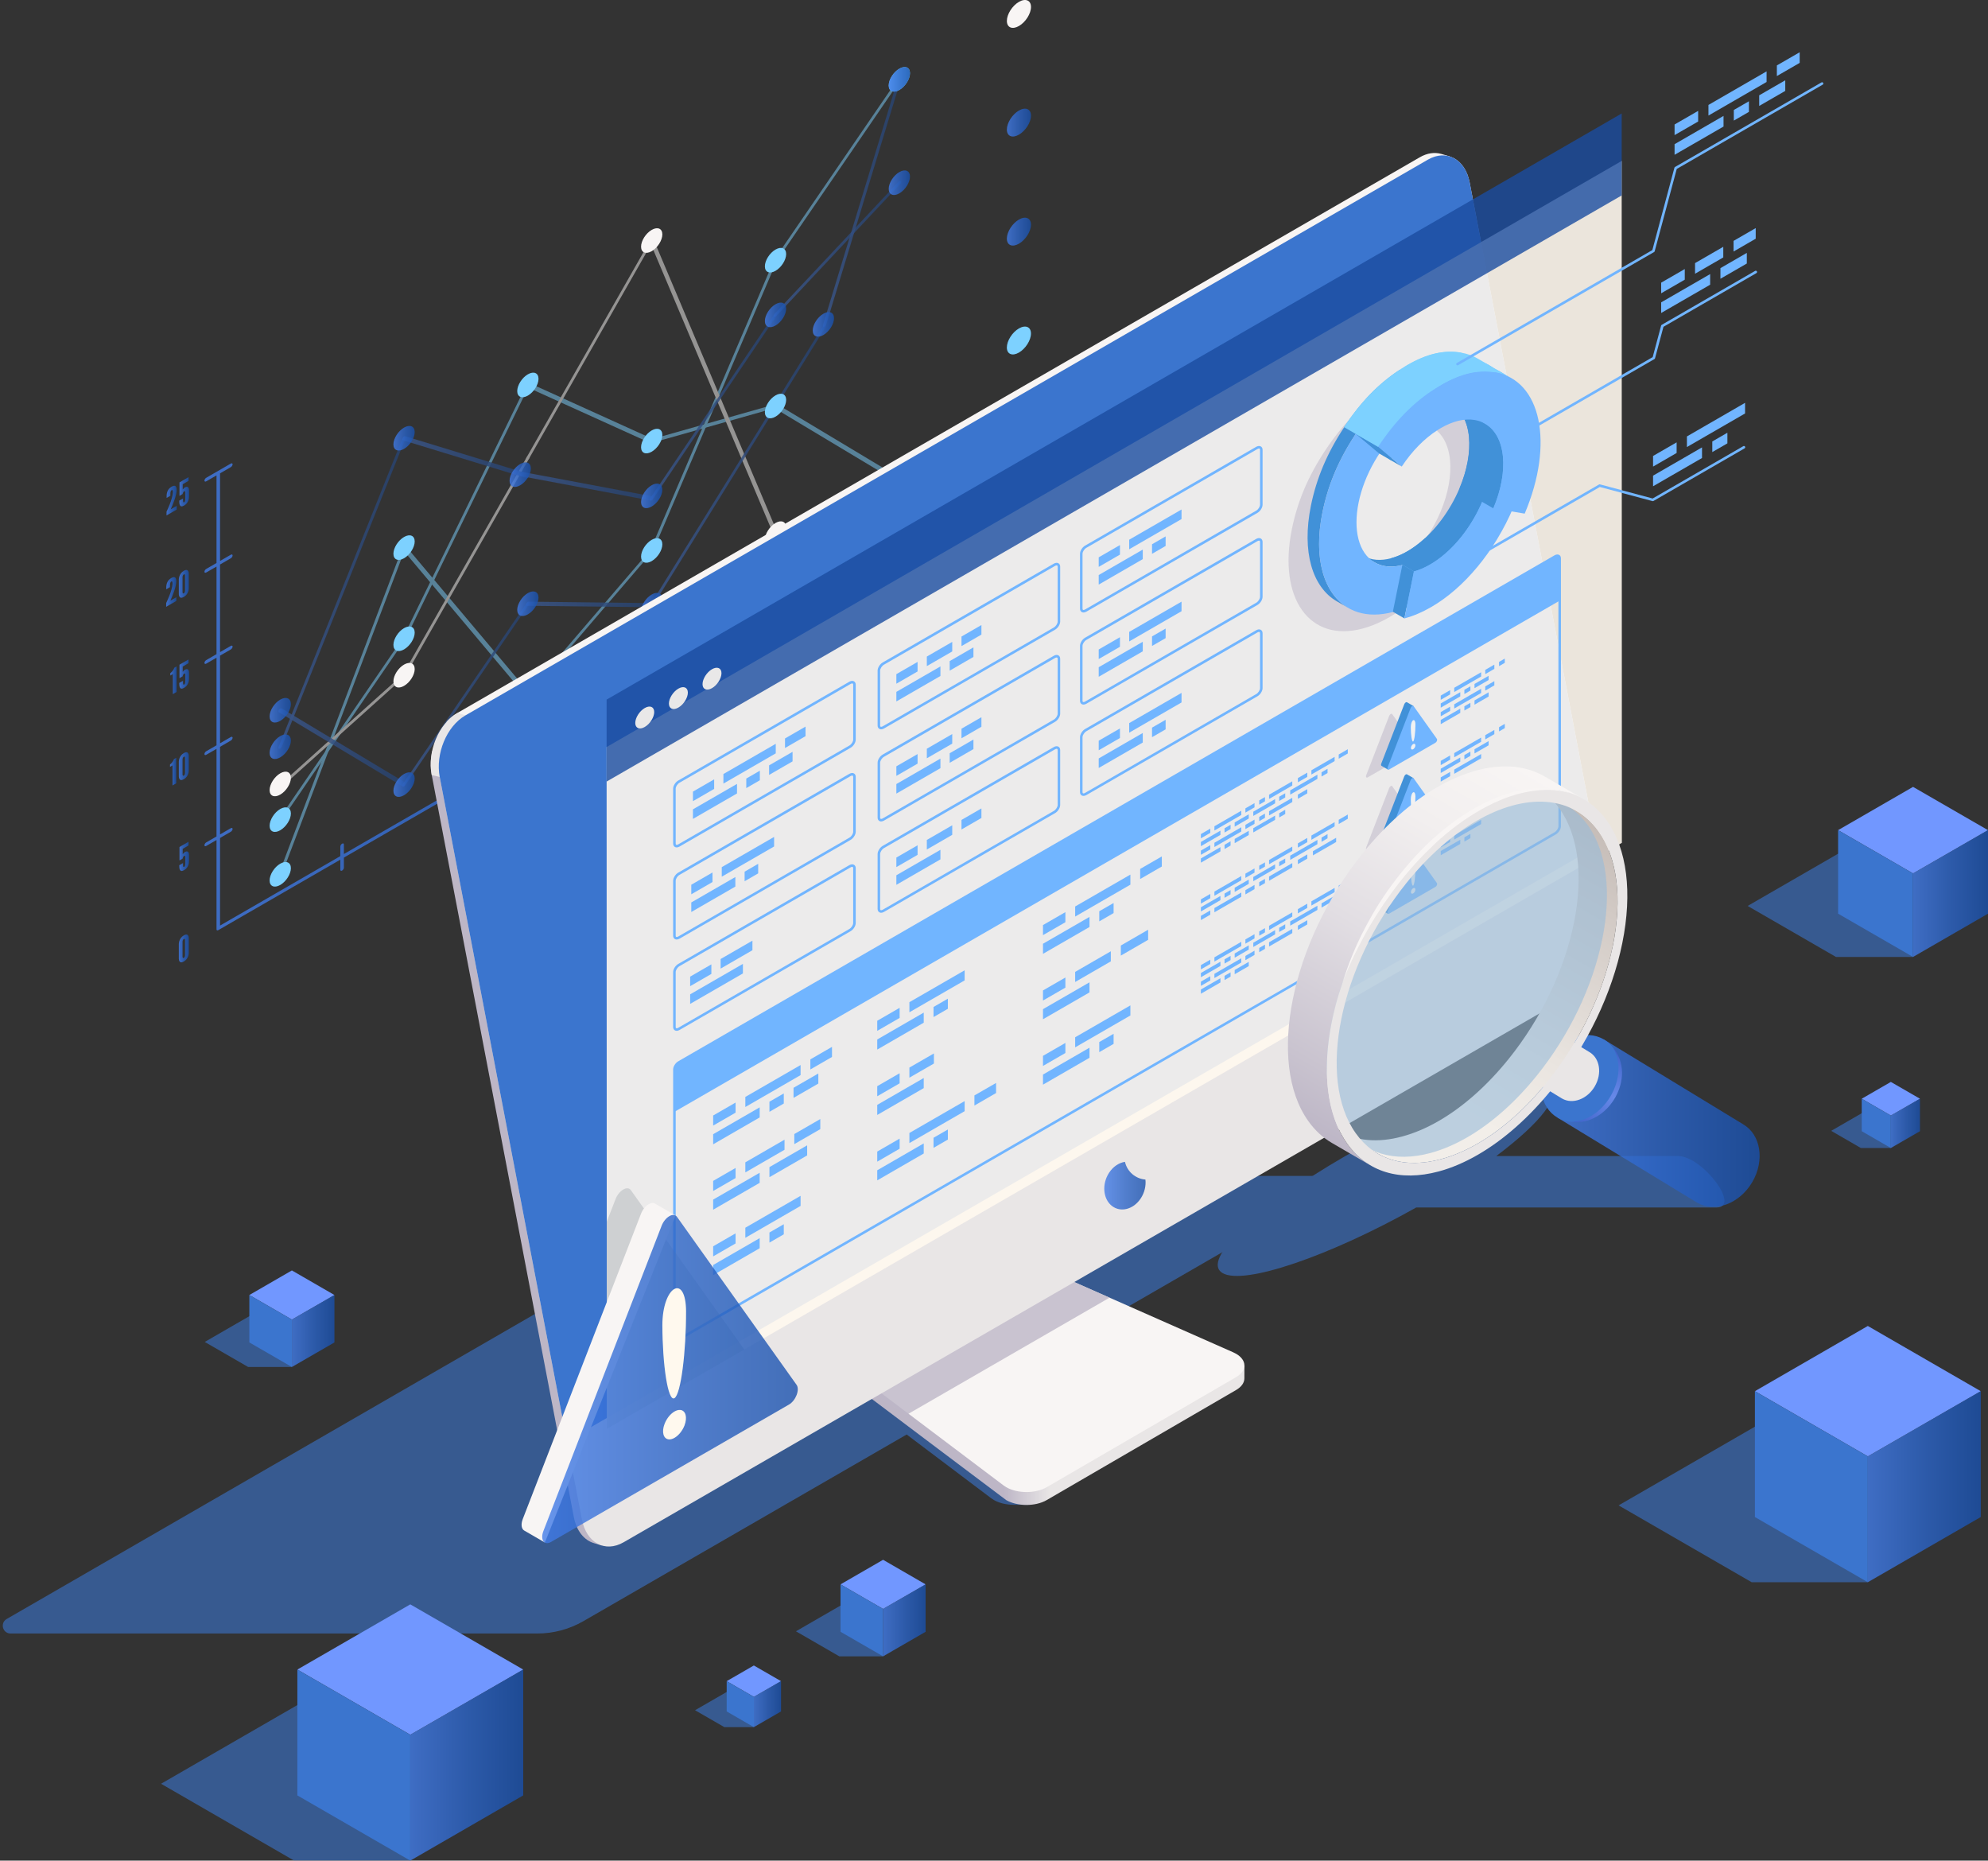 <?xml version="1.0" encoding="UTF-8"?>
<svg xmlns="http://www.w3.org/2000/svg" xmlns:xlink="http://www.w3.org/1999/xlink" viewBox="0 0 935.94 875.86">
  <rect x="0" y="0" width="935.94" height="875.86" fill="#333333" stroke="none"/>
  <defs>
    <style>
      .cls-1 {
        fill: #1b4da0;
      }

      .cls-1, .cls-2, .cls-3, .cls-4, .cls-5, .cls-6, .cls-7, .cls-8, .cls-9, .cls-10, .cls-11, .cls-12, .cls-13, .cls-14, .cls-15, .cls-16, .cls-17, .cls-18, .cls-19, .cls-20, .cls-21, .cls-22, .cls-23, .cls-24, .cls-25, .cls-26, .cls-27, .cls-28, .cls-29, .cls-30, .cls-31, .cls-32, .cls-33, .cls-34, .cls-35, .cls-36, .cls-37, .cls-38, .cls-39, .cls-40, .cls-41, .cls-42, .cls-43, .cls-44, .cls-45, .cls-46, .cls-47 {
        opacity: .8;
      }

      .cls-2 {
        fill: url(#linear-gradient-7);
      }

      .cls-3 {
        fill: url(#linear-gradient-29);
      }

      .cls-48 {
        fill: #4191d8;
      }

      .cls-4 {
        fill: url(#linear-gradient-21);
      }

      .cls-5 {
        fill: url(#linear-gradient-44);
      }

      .cls-49 {
        fill: #f8f5f4;
      }

      .cls-6 {
        fill: url(#linear-gradient-16);
      }

      .cls-7 {
        fill: url(#linear-gradient-45);
      }

      .cls-50 {
        opacity: .9;
      }

      .cls-50, .cls-51 {
        fill: #fff9ee;
      }

      .cls-8 {
        fill: url(#linear-gradient);
      }

      .cls-9 {
        fill: url(#linear-gradient-6);
      }

      .cls-10 {
        fill: url(#linear-gradient-32);
      }

      .cls-11 {
        fill: url(#linear-gradient-41);
      }

      .cls-52 {
        fill: #71b5ff;
      }

      .cls-12 {
        fill: url(#linear-gradient-37);
      }

      .cls-53 {
        fill: #a1a8ad;
        opacity: .4;
      }

      .cls-53, .cls-54, .cls-55 {
        mix-blend-mode: multiply;
      }

      .cls-13 {
        fill: url(#linear-gradient-3);
      }

      .cls-14 {
        fill: url(#linear-gradient-23);
      }

      .cls-15 {
        fill: url(#linear-gradient-40);
      }

      .cls-56 {
        fill: url(#_쥔晤牆渾_藎雪猥粧_9);
      }

      .cls-16 {
        fill: url(#linear-gradient-28);
      }

      .cls-57 {
        fill: #e9e6e6;
      }

      .cls-58 {
        fill: #f2f2f2;
      }

      .cls-59, .cls-29 {
        fill: #bdb6c6;
      }

      .cls-17 {
        fill: url(#linear-gradient-25);
      }

      .cls-18 {
        fill: url(#linear-gradient-2);
      }

      .cls-60 {
        isolation: isolate;
      }

      .cls-19 {
        fill: url(#linear-gradient-42);
      }

      .cls-20 {
        fill: url(#linear-gradient-31);
      }

      .cls-61 {
        fill: url(#_쥔晤牆渾_藎雪猥粧_17);
      }

      .cls-62 {
        fill: url(#_쥔晤牆渾_藎雪猥粧_3);
      }

      .cls-21 {
        fill: url(#linear-gradient-27);
      }

      .cls-22 {
        fill: url(#linear-gradient-18);
      }

      .cls-23 {
        fill: url(#linear-gradient-20);
      }

      .cls-24 {
        fill: url(#linear-gradient-35);
      }

      .cls-25 {
        fill: url(#linear-gradient-36);
      }

      .cls-26 {
        fill: url(#linear-gradient-15);
      }

      .cls-27 {
        fill: url(#linear-gradient-19);
      }

      .cls-63 {
        fill: url(#_쥔晤牆渾_藎雪猥粧_13);
      }

      .cls-28 {
        fill: url(#linear-gradient-12);
      }

      .cls-64 {
        fill: #7dd1ff;
      }

      .cls-54 {
        fill: #c9c3d0;
        opacity: .7;
      }

      .cls-65 {
        fill: #7197ff;
      }

      .cls-30 {
        fill: url(#linear-gradient-38);
      }

      .cls-31 {
        fill: url(#linear-gradient-5);
      }

      .cls-32 {
        fill: url(#linear-gradient-9);
      }

      .cls-33 {
        fill: url(#linear-gradient-13);
      }

      .cls-34 {
        fill: url(#linear-gradient-26);
      }

      .cls-35 {
        fill: url(#linear-gradient-30);
      }

      .cls-36 {
        fill: url(#linear-gradient-8);
      }

      .cls-37 {
        fill: url(#linear-gradient-43);
      }

      .cls-38 {
        fill: url(#linear-gradient-34);
      }

      .cls-39 {
        fill: url(#linear-gradient-10);
      }

      .cls-66 {
        fill: #3b75ce;
      }

      .cls-67 {
        fill: #98bbd8;
      }

      .cls-67, .cls-55 {
        opacity: .6;
      }

      .cls-40 {
        fill: url(#linear-gradient-24);
      }

      .cls-41 {
        fill: url(#linear-gradient-4);
      }

      .cls-42 {
        fill: url(#linear-gradient-17);
      }

      .cls-43 {
        fill: url(#linear-gradient-33);
      }

      .cls-44 {
        fill: url(#linear-gradient-22);
      }

      .cls-45 {
        fill: url(#linear-gradient-11);
      }

      .cls-68 {
        opacity: .5;
      }

      .cls-46 {
        fill: url(#linear-gradient-39);
      }

      .cls-47 {
        fill: url(#linear-gradient-14);
      }
    </style>
    <linearGradient id="linear-gradient" x1="96.28" y1="328.01" x2="453.39" y2="328.01" gradientUnits="userSpaceOnUse">
      <stop offset="0" stop-color="#427ce8"/>
      <stop offset=".52" stop-color="#2b64c7"/>
      <stop offset="1" stop-color="#1951ad"/>
    </linearGradient>
    <linearGradient id="linear-gradient-2" x1="84.18" y1="446.48" x2="88.9" y2="446.48" xlink:href="#linear-gradient"/>
    <linearGradient id="linear-gradient-3" x1="84.4" y1="403.13" x2="89.01" y2="403.13" xlink:href="#linear-gradient"/>
    <linearGradient id="linear-gradient-4" x1="80.04" y1="363.22" x2="82.98" y2="363.22" xlink:href="#linear-gradient"/>
    <linearGradient id="linear-gradient-5" x1="84.18" y1="360.67" x2="88.9" y2="360.67" xlink:href="#linear-gradient"/>
    <linearGradient id="linear-gradient-6" x1="80.2" y1="320.22" x2="83.15" y2="320.22" xlink:href="#linear-gradient"/>
    <linearGradient id="linear-gradient-7" x1="84.4" y1="317.32" x2="89.01" y2="317.32" xlink:href="#linear-gradient"/>
    <linearGradient id="linear-gradient-8" x1="78.23" y1="278.67" x2="83.03" y2="278.67" xlink:href="#linear-gradient"/>
    <linearGradient id="linear-gradient-9" x1="84.18" y1="274.85" x2="88.9" y2="274.85" xlink:href="#linear-gradient"/>
    <linearGradient id="linear-gradient-10" x1="78.4" y1="235.66" x2="83.19" y2="235.66" xlink:href="#linear-gradient"/>
    <linearGradient id="linear-gradient-11" x1="84.4" y1="231.5" x2="89.01" y2="231.5" xlink:href="#linear-gradient"/>
    <linearGradient id="linear-gradient-12" x1="131.1" y1="278.89" x2="191.06" y2="278.89" xlink:href="#linear-gradient"/>
    <linearGradient id="linear-gradient-13" x1="189.39" y1="215.2" x2="249.36" y2="215.2" xlink:href="#linear-gradient"/>
    <linearGradient id="linear-gradient-14" x1="244.77" y1="228.89" x2="307.65" y2="228.89" xlink:href="#linear-gradient"/>
    <linearGradient id="linear-gradient-15" x1="305.98" y1="191.44" x2="365.95" y2="191.44" xlink:href="#linear-gradient"/>
    <linearGradient id="linear-gradient-16" x1="364.28" y1="117.15" x2="424.24" y2="117.15" xlink:href="#linear-gradient"/>
    <linearGradient id="linear-gradient-17" x1="131.1" y1="351.84" x2="191.06" y2="351.84" xlink:href="#linear-gradient"/>
    <linearGradient id="linear-gradient-18" x1="189.39" y1="326.76" x2="249.36" y2="326.76" xlink:href="#linear-gradient"/>
    <linearGradient id="linear-gradient-19" x1="247.69" y1="284.52" x2="307.65" y2="284.52" xlink:href="#linear-gradient"/>
    <linearGradient id="linear-gradient-20" x1="305.98" y1="219.35" x2="388.83" y2="219.35" xlink:href="#linear-gradient"/>
    <linearGradient id="linear-gradient-21" x1="387.37" y1="95.11" x2="424.24" y2="95.11" xlink:href="#linear-gradient"/>
    <linearGradient id="linear-gradient-22" x1="126.93" y1="351.5" x2="136.94" y2="351.5" xlink:href="#linear-gradient"/>
    <linearGradient id="linear-gradient-23" x1="185.22" y1="206.29" x2="195.24" y2="206.29" xlink:href="#linear-gradient"/>
    <linearGradient id="linear-gradient-24" x1="239.9" y1="223.43" x2="249.92" y2="223.43" xlink:href="#linear-gradient"/>
    <linearGradient id="linear-gradient-25" x1="301.81" y1="233.42" x2="311.83" y2="233.42" xlink:href="#linear-gradient"/>
    <linearGradient id="linear-gradient-26" x1="360.11" y1="148.23" x2="370.12" y2="148.23" xlink:href="#linear-gradient"/>
    <linearGradient id="linear-gradient-27" x1="418.4" y1="86.01" x2="428.42" y2="86.01" xlink:href="#linear-gradient"/>
    <linearGradient id="linear-gradient-28" x1="126.93" y1="334.34" x2="136.94" y2="334.34" xlink:href="#linear-gradient"/>
    <linearGradient id="linear-gradient-29" x1="185.22" y1="369.34" x2="195.24" y2="369.34" xlink:href="#linear-gradient"/>
    <linearGradient id="linear-gradient-30" x1="243.52" y1="284.19" x2="253.53" y2="284.19" xlink:href="#linear-gradient"/>
    <linearGradient id="linear-gradient-31" x1="301.81" y1="284.86" x2="311.83" y2="284.86" xlink:href="#linear-gradient"/>
    <linearGradient id="linear-gradient-32" x1="382.64" y1="152.69" x2="392.66" y2="152.69" xlink:href="#linear-gradient"/>
    <linearGradient id="linear-gradient-33" x1="418.4" y1="37.34" x2="428.42" y2="37.34" xlink:href="#linear-gradient"/>
    <linearGradient id="linear-gradient-34" x1="474.02" y1="109.04" x2="485.39" y2="109.04" xlink:href="#linear-gradient"/>
    <linearGradient id="linear-gradient-35" x1="474.02" y1="57.71" x2="485.39" y2="57.71" xlink:href="#linear-gradient"/>
    <linearGradient id="_쥔晤牆渾_藎雪猥粧_3" data-name="쥔晤牆渾 藎雪猥粧 3" x1="472.59" y1="675.29" x2="494.65" y2="675.29" gradientUnits="userSpaceOnUse">
      <stop offset="0" stop-color="#bdb6c6"/>
      <stop offset="1" stop-color="#e9e6e6"/>
    </linearGradient>
    <linearGradient id="linear-gradient-36" x1="519.88" y1="558.13" x2="539.32" y2="558.13" xlink:href="#linear-gradient"/>
    <linearGradient id="linear-gradient-37" x1="255.28" y1="649.16" x2="375.6" y2="649.16" xlink:href="#linear-gradient"/>
    <linearGradient id="linear-gradient-38" x1="733.32" y1="528.67" x2="828.42" y2="528.67" xlink:href="#linear-gradient"/>
    <radialGradient id="_쥔晤牆渾_藎雪猥粧_17" data-name="쥔晤牆渾 藎雪猥粧 17" cx="759.93" cy="516.56" fx="759.93" fy="516.56" r="21.72" gradientUnits="userSpaceOnUse">
      <stop offset="0" stop-color="#6789e8"/>
      <stop offset="1" stop-color="#3f63c9"/>
    </radialGradient>
    <linearGradient id="_쥔晤牆渾_藎雪猥粧_13" data-name="쥔晤牆渾 藎雪猥粧 13" x1="756.16" y1="389.75" x2="681.23" y2="519.53" gradientUnits="userSpaceOnUse">
      <stop offset="0" stop-color="#c5bcb7"/>
      <stop offset=".23" stop-color="#d2cac5"/>
      <stop offset=".71" stop-color="#e9e4df"/>
      <stop offset="1" stop-color="#f2eee9"/>
    </linearGradient>
    <linearGradient id="_쥔晤牆渾_藎雪猥粧_9" data-name="쥔晤牆渾 藎雪猥粧 9" x1="711.23" y1="356.28" x2="611.46" y2="529.09" gradientUnits="userSpaceOnUse">
      <stop offset="0" stop-color="#f8f5f4"/>
      <stop offset=".23" stop-color="#f2efef"/>
      <stop offset=".52" stop-color="#e2dee3"/>
      <stop offset=".86" stop-color="#c9c3cf"/>
      <stop offset="1" stop-color="#bdb6c6"/>
    </linearGradient>
    <linearGradient id="linear-gradient-39" x1="879.36" y1="699.85" x2="932.53" y2="699.85" xlink:href="#linear-gradient"/>
    <linearGradient id="linear-gradient-40" x1="900.65" y1="420.63" x2="935.94" y2="420.63" xlink:href="#linear-gradient"/>
    <linearGradient id="linear-gradient-41" x1="193.16" y1="830.89" x2="246.33" y2="830.89" xlink:href="#linear-gradient"/>
    <linearGradient id="linear-gradient-42" x1="415.75" y1="762.76" x2="435.78" y2="762.76" xlink:href="#linear-gradient"/>
    <linearGradient id="linear-gradient-43" x1="137.42" y1="626.55" x2="157.45" y2="626.55" xlink:href="#linear-gradient"/>
    <linearGradient id="linear-gradient-44" x1="354.91" y1="802.2" x2="367.71" y2="802.2" xlink:href="#linear-gradient"/>
    <linearGradient id="linear-gradient-45" x1="890.2" y1="528.81" x2="903.91" y2="528.81" xlink:href="#linear-gradient"/>
  </defs>
  <g class="cls-60">
    <g id="_레이어_124" data-name="레이어_124">
      <g>
        <g class="cls-55">
          <g>
            <path class="cls-66" d="M576.05,643.25c-.42-.24-.87-.47-1.36-.69l-51.66-22.83,103.63-59.83c3.02-1.74,1.78-6.35-1.7-6.35h-246.47c-9.23,0-18.31,2.43-26.3,7.05L3.15,762.12c-3.24,1.87-1.91,6.83,1.83,6.83h247.96c7.63,0,15.13-2.01,21.75-5.83l152.17-87.85,39.85,30.05c.37.28.77.54,1.19.78,2.5,1.45,5.79,2.21,9.12,2.27.14,0,6.77,0,6.92,0l92.17-54.1c5.29-3.08,5.12-8.03-.06-11.02Z"/>
            <path class="cls-66" d="M789.94,544.2h-85.53c21.21-15.89,31.56-29.11,24.32-33.3-2.17-1.25-5.75-1.6-10.43-1.13-10.06,1-24.35,20.9-41.69,28.31-11.29,4.82-24.38-4.4-36.7,2.42-2.19,1.21-4.39,2.46-6.58,3.72-42.28,24.41-68.13,49.07-57.72,55.08,10.06,5.81,50.29-7.94,91.15-30.9h141.39c11.58,0-6.64-24.21-18.21-24.21ZM672.23,565.26c2.34-1.37,4.66-2.73,6.9-4.09l-6.9,4.09Z"/>
          </g>
          <polygon class="cls-66" points="879.36 744.81 824.69 744.81 762.03 708.64 832.37 668.03 879.36 744.81"/>
          <polygon class="cls-66" points="193.16 875.86 138.49 875.86 75.83 839.68 146.17 799.07 193.16 875.86"/>
          <polygon class="cls-66" points="415.75 779.7 395.15 779.7 374.73 767.91 401.23 752.61 415.75 779.7"/>
          <polygon class="cls-66" points="354.91 813.02 341.02 813.02 327.23 805.07 345.11 794.74 354.91 813.02"/>
          <polygon class="cls-66" points="890.2 540.41 876.1 540.41 862.12 532.33 880.26 521.86 890.2 540.41"/>
          <polygon class="cls-66" points="900.65 450.47 864.37 450.47 822.79 426.46 869.47 399.51 900.65 450.47"/>
          <polygon class="cls-66" points="137.42 643.49 116.83 643.49 96.4 631.7 122.9 616.4 137.42 643.49"/>
        </g>
        <g>
          <g>
            <path class="cls-8" d="M452.56,228.84c-.46.27-.84.86-.84,1.32v4.53l-56.63,32.69v-4.53c0-.46-.37-.62-.83-.35-.46.27-.84.86-.84,1.32v4.53l-56.62,32.69v-4.53c0-.46-.37-.62-.83-.35-.46.27-.84.86-.84,1.32v4.53l-56.63,32.69v-4.53c0-.46-.37-.62-.83-.35-.46.27-.84.86-.84,1.32v4.53l-56.63,32.69v-4.53c0-.46-.37-.62-.83-.35-.46.27-.84.86-.84,1.32v4.53l-56.63,32.69v-4.53c0-.46-.37-.62-.83-.35-.46.27-.84.86-.84,1.32v4.53l-48.72,28.13-7.91,4.57v-41.24l5.07-2.93c.46-.27.84-.86.84-1.32s-.37-.62-.84-.35l-5.07,2.93v-41.24l5.07-2.93c.46-.27.84-.86.84-1.32s-.37-.62-.84-.35l-5.07,2.93v-41.24l5.07-2.93c.46-.27.84-.86.84-1.32s-.37-.62-.84-.35l-5.07,2.93v-41.24l5.07-2.93c.46-.27.84-.86.84-1.32s-.37-.62-.84-.35l-5.07,2.93v-41.24l5.07-2.93c.46-.27.84-.86.84-1.32s-.37-.62-.84-.35l-11.58,6.69c-.46.27-.84.86-.84,1.32s.37.62.84.35l4.84-2.79v41.24l-4.84,2.79c-.46.27-.84.86-.84,1.32s.37.62.84.35l4.84-2.79v41.24l-4.84,2.79c-.46.27-.84.86-.84,1.32s.37.62.84.35l4.84-2.79v41.24l-4.84,2.79c-.46.27-.84.86-.84,1.32s.37.62.84.35l4.84-2.79v41.24l-4.84,2.79c-.46.27-.84.86-.84,1.32s.37.62.84.35l4.84-2.79v42.07c0,.46.37.62.84.35l8.74-5.05,48.72-28.13v4.78c0,.46.37.62.84.35.46-.27.83-.86.83-1.32v-4.78l56.63-32.69v4.78c0,.46.37.62.84.35.46-.27.83-.86.83-1.32v-4.78l56.63-32.69v4.78c0,.46.37.62.84.35.46-.27.83-.86.83-1.32v-4.78l56.63-32.69v4.78c0,.46.37.62.84.35.46-.27.83-.86.83-1.32v-4.78l56.62-32.69v4.78c0,.46.37.62.84.35.46-.27.83-.86.83-1.32v-4.78l56.63-32.69v4.78c0,.46.37.62.84.35.46-.27.83-.86.83-1.32v-10.98c0-.46-.37-.62-.83-.35Z"/>
            <g>
              <path class="cls-18" d="M88.9,448.65c-.01.5-.11,1-.29,1.48-.15.41-.38.86-.7,1.29-.33.45-.77.85-1.36,1.19s-1.05.46-1.37.38c-.33-.05-.54-.24-.69-.49-.18-.27-.28-.66-.3-1.14v-7.09c.02-.48.12-.98.3-1.46.15-.41.36-.86.69-1.3.33-.44.78-.86,1.37-1.2.59-.34,1.03-.43,1.36-.38.33.05.56.25.7.49.18.27.28.66.29,1.12v7.09ZM87.13,442.58c0-.33-.07-.52-.23-.62-.08-.03-.21,0-.36.08-.31.18-.46.49-.52.75-.05.16-.07.32-.07.48v7.09c0,.35.08.53.25.61.08.04.2.02.34-.07.31-.18.46-.46.52-.75.05-.14.07-.3.07-.48v-7.09Z"/>
              <path class="cls-13" d="M87.24,403.47c0-.51-.18-.78-.56-.56-.2.11-.36.36-.49.61-.13.27-.2.54-.2.67l-1.49.86v-6.34l4.27-2.47v1.75l-2.75,1.59v2.5c.2-.26.41-.51.66-.74.12-.12.25-.21.36-.26.92-.53,1.41-.29,1.67.13.26.42.3,1.02.3,1.22v2.69c0,.57-.03,1.36-.35,2.18-.31.83-.9,1.68-1.96,2.3-1.1.63-1.65.45-1.96-.09-.31-.52-.35-1.41-.35-2.21l1.77-1.02v.47c0,.61.03,1.01.12,1.2.08.2.21.24.43.11.18-.1.33-.3.41-.58.08-.28.13-.73.13-1.34v-2.68Z"/>
              <g>
                <path class="cls-41" d="M80.04,361v-1.13c.74-.57,1.18-1.2,1.49-1.71.16-.29.3-.58.39-.85l1.06-.61v12.03l-1.77,1.02v-9.43l-1.18.68Z"/>
                <path class="cls-31" d="M88.9,362.84c-.01.5-.11,1-.29,1.48-.15.41-.38.86-.7,1.29-.33.45-.77.85-1.36,1.19s-1.05.46-1.37.38c-.33-.05-.54-.24-.69-.49-.18-.27-.28-.66-.3-1.14v-7.09c.02-.48.12-.98.3-1.46.15-.41.36-.86.69-1.3.33-.44.78-.86,1.37-1.2s1.03-.43,1.36-.38c.33.05.56.25.7.49.18.27.28.66.29,1.12v7.09ZM87.13,356.78c0-.33-.07-.52-.23-.62-.08-.03-.21,0-.36.08-.31.18-.46.49-.52.75-.05.16-.07.32-.07.48v7.09c0,.35.08.53.25.61.08.04.2.02.34-.07.31-.18.46-.46.52-.75.05-.14.07-.3.07-.48v-7.09Z"/>
              </g>
              <g>
                <path class="cls-9" d="M80.2,318v-1.13c.74-.57,1.18-1.2,1.49-1.71.16-.29.3-.58.39-.85l1.06-.61v12.03l-1.77,1.02v-9.43l-1.18.68Z"/>
                <path class="cls-2" d="M87.24,317.66c0-.51-.18-.78-.56-.56-.2.11-.36.36-.49.61-.13.27-.2.54-.2.67l-1.49.86v-6.34l4.27-2.47v1.75l-2.75,1.59v2.5c.2-.26.41-.51.66-.74.12-.12.25-.21.36-.26.92-.53,1.41-.29,1.67.13.26.42.3,1.02.3,1.22v2.68c0,.57-.03,1.36-.35,2.18-.31.83-.9,1.68-1.96,2.3-1.1.63-1.65.45-1.96-.09-.31-.52-.35-1.41-.35-2.21l1.77-1.02v.47c0,.61.03,1.01.12,1.19.08.2.21.24.43.11.18-.1.33-.3.41-.58.08-.28.13-.73.13-1.34v-2.69Z"/>
              </g>
              <g>
                <path class="cls-36" d="M78.28,277.41v-.83c0-.8.11-1.65.46-2.43.34-.77.93-1.49,1.9-2.05.9-.52,1.51-.53,1.87-.21.36.33.49,1.01.49,1.84,0,1.23-.46,2.95-1.03,4.64-.59,1.72-1.28,3.34-1.74,4.38l2.8-1.62v1.75l-4.8,2.77v-1.75c.54-1.15,1.03-2.28,1.47-3.39.38-.94.74-1.96,1.01-2.96.28-.99.49-1.94.51-2.68,0-.33-.02-.7-.1-.92-.08-.23-.23-.36-.49-.21-.24.14-.39.41-.47.72-.08.32-.12.71-.12,1.1v.83l-1.77,1.02Z"/>
                <path class="cls-32" d="M88.9,277.03c-.01.5-.11,1-.29,1.48-.15.41-.38.86-.7,1.29-.33.45-.77.85-1.36,1.19-.59.34-1.05.46-1.37.38-.33-.05-.54-.24-.69-.49-.18-.27-.28-.66-.3-1.14v-7.09c.02-.48.12-.98.3-1.46.15-.41.36-.86.69-1.3.33-.44.78-.86,1.37-1.2.59-.34,1.03-.43,1.36-.38.33.05.56.25.7.49.18.27.28.66.29,1.12v7.09ZM87.13,270.96c0-.33-.07-.52-.23-.62-.08-.03-.21,0-.36.08-.31.18-.46.49-.52.75-.05.16-.07.32-.07.48v7.09c0,.35.08.53.25.61.08.04.2.02.34-.07.31-.18.46-.46.52-.75.05-.14.07-.3.07-.48v-7.09Z"/>
              </g>
              <g>
                <path class="cls-39" d="M78.45,234.4v-.83c0-.8.11-1.65.46-2.43.34-.77.93-1.49,1.9-2.05.9-.52,1.51-.53,1.87-.21.36.33.49,1.01.49,1.84,0,1.23-.46,2.95-1.03,4.64-.59,1.72-1.28,3.34-1.74,4.38l2.8-1.62v1.75l-4.8,2.77v-1.75c.54-1.15,1.03-2.28,1.47-3.39.38-.94.74-1.96,1.01-2.96.28-.99.49-1.94.51-2.68,0-.33-.02-.7-.1-.92-.08-.23-.23-.36-.49-.21-.24.14-.39.41-.47.72-.08.32-.12.71-.12,1.1v.83l-1.77,1.02Z"/>
                <path class="cls-45" d="M87.24,231.84c0-.51-.18-.78-.56-.56-.2.11-.36.36-.49.61-.13.27-.2.54-.2.67l-1.49.86v-6.34l4.27-2.47v1.75l-2.75,1.59v2.5c.2-.26.41-.51.66-.74.12-.12.25-.21.36-.26.92-.53,1.41-.29,1.67.13.26.42.3,1.02.3,1.22v2.69c0,.57-.03,1.36-.35,2.18-.31.83-.9,1.68-1.96,2.3-1.1.63-1.65.45-1.96-.09-.31-.52-.35-1.41-.35-2.21l1.77-1.02v.47c0,.61.03,1.01.12,1.2.08.2.21.24.43.11.18-.1.33-.3.41-.58.08-.28.13-.73.13-1.34v-2.68Z"/>
              </g>
            </g>
            <g class="cls-68">
              <g>
                <path class="cls-64" d="M131.93,412.41c-.12.07-.25.12-.36.13-.42.04-.59-.36-.39-.89l58.3-153.8c.2-.53.7-.99,1.12-1.03.41-.04.59.36.39.89l-58.3,153.8c-.14.38-.44.73-.75.9Z"/>
                <path class="cls-64" d="M248.52,327.93c-.29.17-.57.18-.73,0l-58.3-69.32c-.23-.27-.09-.86.31-1.32.41-.46.91-.61,1.14-.34l58.3,69.32c.23.27.09.86-.31,1.32-.13.15-.27.27-.41.35Z"/>
                <path class="cls-64" d="M248.52,327.93c-.29.16-.56.18-.72,0-.23-.26-.1-.85.3-1.32l58.29-67.98c.4-.46.91-.63,1.14-.36.23.26.1.85-.3,1.32l-58.29,67.98c-.13.16-.28.28-.42.36Z"/>
                <path class="cls-64" d="M306.82,259.95c-.14.08-.28.13-.41.13-.4,0-.54-.42-.31-.96l58.3-136.64c.23-.53.74-.96,1.14-.97.4,0,.54.42.31.96l-58.3,136.64c-.15.36-.44.67-.73.84Z"/>
                <path class="cls-64" d="M365.11,123.31c-.23.13-.46.17-.63.08-.31-.17-.27-.72.07-1.22l58.3-85.14c.35-.5.87-.77,1.18-.61.31.17.27.72-.07,1.22l-58.3,85.14c-.16.23-.36.41-.55.53Z"/>
              </g>
              <g>
                <path class="cls-64" d="M131.93,386.66c-.23.13-.46.17-.63.08-.31-.17-.27-.72.07-1.22l58.29-85.14c.35-.51.88-.78,1.18-.61.31.17.27.72-.07,1.22l-58.3,85.15c-.16.23-.36.41-.55.53Z"/>
                <path class="cls-64" d="M190.23,301.52c-.16.09-.32.14-.47.13-.38-.04-.48-.5-.22-1.03l58.3-119.47c.26-.53.78-.93,1.16-.89.38.04.48.5.22,1.03l-58.3,119.47c-.16.33-.43.61-.69.77Z"/>
                <path class="cls-64" d="M306.82,208.46c-.22.13-.44.17-.6.09l-58.29-26.41c-.32-.15-.31-.68.02-1.19.33-.52.86-.81,1.18-.66l58.29,26.41c.32.15.31.68-.02,1.19-.16.25-.37.45-.58.57Z"/>
                <path class="cls-64" d="M365.11,191.97c-.08.05-.16.08-.24.1l-58.3,16.49c-.44.13-.7-.19-.56-.71.13-.52.6-1.04,1.04-1.16l58.3-16.49c.44-.13.7.19.56.71-.11.43-.44.85-.8,1.06Z"/>
                <path class="cls-64" d="M423.41,226.96c-.24.14-.47.17-.64.07l-58.3-34.99c-.3-.18-.26-.73.09-1.23.36-.5.88-.76,1.18-.59l58.3,34.99c.3.18.26.73-.09,1.23-.16.22-.35.4-.54.51Z"/>
              </g>
              <g>
                <path class="cls-49" d="M131.93,371.04c-.35.2-.68.17-.79-.12-.14-.36.1-.97.54-1.36l58.3-52.36c.45-.39.91-.43,1.05-.07.14.36-.1.97-.54,1.36l-58.3,52.36c-.09.08-.17.14-.26.19Z"/>
                <path class="cls-49" d="M190.23,318.68c-.19.11-.38.15-.54.11-.35-.1-.39-.6-.09-1.12l58.3-102.31c.3-.52.83-.87,1.18-.77s.39.6.09,1.12l-58.3,102.31c-.16.29-.4.52-.64.66Z"/>
                <path class="cls-49" d="M248.52,216.37c-.19.11-.38.15-.54.11-.35-.1-.39-.6-.09-1.12l58.29-102.31c.3-.52.83-.87,1.18-.77.35.09.39.6.09,1.12l-58.29,102.31c-.16.29-.4.52-.64.66Z"/>
                <path class="cls-49" d="M365.11,252.04c-.35.2-.67.17-.79-.11l-58.3-137.97c-.15-.35.08-.96.52-1.36.44-.39.91-.44,1.06-.09l58.3,137.97c.15.35-.08.96-.52,1.36-.09.08-.18.15-.27.2Z"/>
                <path class="cls-49" d="M423.41,244.12c-.11.07-.23.11-.34.12l-58.3,7.91c-.42.06-.61-.32-.43-.86.19-.53.68-1,1.1-1.06l58.3-7.91c.42-.06.61.32.43.86-.14.39-.44.75-.76.94Z"/>
              </g>
              <g>
                <path class="cls-28" d="M131.93,352.34c-.13.07-.26.12-.39.13-.41.02-.57-.39-.35-.92l58.3-145.21c.22-.53.73-.98,1.13-1,.41-.02.57.39.35.92l-58.3,145.21c-.15.37-.44.7-.74.88Z"/>
                <path class="cls-33" d="M248.52,224.96c-.2.11-.39.16-.55.11l-58.29-17.83c-.35-.11-.38-.61-.07-1.14.3-.51.84-.85,1.18-.75l58.3,17.83c.35.11.38.61.07,1.14-.16.28-.39.51-.63.64Z"/>
                <path class="cls-47" d="M306.82,235.49c-.18.1-.36.15-.51.12l-61.21-11.52c-.37-.07-.44-.55-.15-1.08.28-.53.81-.9,1.17-.83l61.21,11.52c.37.07.44.55.15,1.08-.16.31-.41.56-.66.71Z"/>
                <path class="cls-26" d="M306.82,235.49c-.23.13-.46.17-.62.08-.31-.16-.28-.71.06-1.21l58.3-86.43c.35-.51.87-.79,1.18-.62.31.16.28.71-.06,1.21l-58.3,86.43c-.16.24-.36.42-.56.54Z"/>
                <path class="cls-6" d="M365.11,149.06c-.31.18-.61.18-.75-.03-.2-.3-.03-.9.38-1.34l58.3-62.15c.42-.44.92-.56,1.12-.26.2.3.03.9-.38,1.34l-58.3,62.15c-.12.13-.24.22-.37.3Z"/>
              </g>
              <g>
                <path class="cls-42" d="M190.23,370.17c-.24.14-.47.17-.64.07l-58.3-34.99c-.3-.18-.26-.73.09-1.23.36-.5.88-.76,1.18-.58l58.3,34.99c.3.18.26.73-.09,1.23-.16.22-.35.4-.54.51Z"/>
                <path class="cls-22" d="M190.23,370.17c-.23.13-.46.17-.63.08-.31-.17-.27-.72.07-1.22l58.29-85.15c.36-.51.88-.77,1.18-.61.31.17.27.72-.07,1.22l-58.3,85.15c-.16.23-.36.41-.55.53Z"/>
                <path class="cls-27" d="M306.82,285.7c-.14.08-.29.13-.42.13l-58.29-.67c-.4,0-.53-.44-.3-.97.24-.53.75-.96,1.14-.96l58.29.67c.4,0,.53.44.3.97-.16.35-.44.66-.72.83Z"/>
                <path class="cls-23" d="M306.82,285.7c-.21.12-.42.16-.58.1-.33-.13-.34-.65-.02-1.17l81.18-131.01c.32-.51.85-.83,1.18-.7.33.13.34.65.02,1.17l-81.18,131.01c-.16.26-.38.48-.6.6Z"/>
                <path class="cls-4" d="M388.21,153.73c-.09.05-.19.1-.29.11-.43.09-.65-.26-.49-.79l35.2-115.56c.16-.52.64-1.01,1.07-1.11.43-.09.65.26.49.79l-35.2,115.56c-.13.41-.44.8-.78,1Z"/>
              </g>
            </g>
            <g>
              <g>
                <path class="cls-64" d="M131.94,406.56c2.77-1.6,5.01-.65,5.01,2.12s-2.24,6.3-5.01,7.9c-2.77,1.6-5.01.65-5.01-2.12s2.24-6.3,5.01-7.9Z"/>
                <path class="cls-64" d="M190.23,252.77c2.77-1.6,5.01-.65,5.01,2.12s-2.24,6.3-5.01,7.9c-2.77,1.6-5.01.65-5.01-2.12s2.24-6.3,5.01-7.9Z"/>
                <path class="cls-64" d="M248.52,322.09c2.77-1.6,5.01-.65,5.01,2.12s-2.24,6.3-5.01,7.9c-2.77,1.6-5.01.65-5.01-2.12s2.24-6.3,5.01-7.9Z"/>
                <path class="cls-64" d="M306.82,254.11c2.77-1.6,5.01-.65,5.01,2.12s-2.24,6.3-5.01,7.9c-2.77,1.6-5.01.65-5.01-2.12s2.24-6.3,5.01-7.9Z"/>
                <path class="cls-64" d="M365.11,117.47c2.77-1.6,5.01-.65,5.01,2.12s-2.24,6.3-5.01,7.9-5.01.65-5.01-2.12,2.24-6.3,5.01-7.9Z"/>
                <path class="cls-64" d="M423.41,32.33c2.77-1.6,5.01-.65,5.01,2.12s-2.24,6.3-5.01,7.9c-2.77,1.6-5.01.65-5.01-2.12s2.24-6.3,5.01-7.9Z"/>
              </g>
              <g>
                <path class="cls-64" d="M131.94,380.82c2.77-1.6,5.01-.65,5.01,2.12s-2.24,6.3-5.01,7.9-5.01.65-5.01-2.12,2.24-6.3,5.01-7.9Z"/>
                <path class="cls-64" d="M190.23,295.68c2.77-1.6,5.01-.65,5.01,2.12s-2.24,6.3-5.01,7.9c-2.77,1.6-5.01.65-5.01-2.12s2.24-6.3,5.01-7.9Z"/>
                <path class="cls-64" d="M248.52,176.2c2.77-1.6,5.01-.65,5.01,2.12s-2.24,6.3-5.01,7.9c-2.77,1.6-5.01.65-5.01-2.12s2.24-6.3,5.01-7.9Z"/>
                <path class="cls-64" d="M306.82,202.62c2.77-1.6,5.01-.65,5.01,2.12s-2.24,6.3-5.01,7.9-5.01.65-5.01-2.12,2.24-6.3,5.01-7.9Z"/>
                <path class="cls-64" d="M365.11,186.12c2.77-1.6,5.01-.65,5.01,2.12s-2.24,6.3-5.01,7.9c-2.77,1.6-5.01.65-5.01-2.12s2.24-6.3,5.01-7.9Z"/>
                <path class="cls-64" d="M423.41,221.12c2.77-1.6,5.01-.65,5.01,2.12s-2.24,6.3-5.01,7.9c-2.77,1.6-5.01.65-5.01-2.12s2.24-6.3,5.01-7.9Z"/>
              </g>
              <g>
                <path class="cls-49" d="M131.94,364.03c2.77-1.6,5.01-.65,5.01,2.12s-2.24,6.3-5.01,7.9-5.01.65-5.01-2.12,2.24-6.3,5.01-7.9Z"/>
                <path class="cls-49" d="M190.23,312.84c2.77-1.6,5.01-.65,5.01,2.12s-2.24,6.3-5.01,7.9c-2.77,1.6-5.01.65-5.01-2.12s2.24-6.3,5.01-7.9Z"/>
                <path class="cls-49" d="M306.82,108.22c2.77-1.6,5.01-.65,5.01,2.12s-2.24,6.3-5.01,7.9c-2.77,1.6-5.01.65-5.01-2.12s2.24-6.3,5.01-7.9Z"/>
                <path class="cls-49" d="M365.11,246.19c2.77-1.6,5.01-.65,5.01,2.12s-2.24,6.3-5.01,7.9c-2.77,1.6-5.01.65-5.01-2.12s2.24-6.3,5.01-7.9Z"/>
                <path class="cls-49" d="M423.41,238.28c2.77-1.6,5.01-.65,5.01,2.12s-2.24,6.3-5.01,7.9c-2.77,1.6-5.01.65-5.01-2.12s2.24-6.3,5.01-7.9Z"/>
              </g>
              <g>
                <path class="cls-44" d="M131.94,346.5c2.77-1.6,5.01-.65,5.01,2.12s-2.24,6.3-5.01,7.9c-2.77,1.6-5.01.65-5.01-2.12s2.24-6.3,5.01-7.9Z"/>
                <path class="cls-14" d="M190.23,201.28c2.77-1.6,5.01-.65,5.01,2.12s-2.24,6.3-5.01,7.9c-2.77,1.6-5.01.65-5.01-2.12s2.24-6.3,5.01-7.9Z"/>
                <path class="cls-40" d="M244.91,218.42c2.77-1.6,5.01-.65,5.01,2.12s-2.24,6.3-5.01,7.9c-2.77,1.6-5.01.65-5.01-2.12s2.24-6.3,5.01-7.9Z"/>
                <path class="cls-17" d="M306.82,228.41c2.77-1.6,5.01-.65,5.01,2.12s-2.24,6.3-5.01,7.9c-2.77,1.6-5.01.65-5.01-2.12s2.24-6.3,5.01-7.9Z"/>
                <path class="cls-34" d="M365.11,143.22c2.77-1.6,5.01-.65,5.01,2.12s-2.24,6.3-5.01,7.9c-2.77,1.6-5.01.65-5.01-2.12s2.24-6.3,5.01-7.9Z"/>
                <path class="cls-21" d="M423.41,81c2.77-1.6,5.01-.65,5.01,2.12s-2.24,6.3-5.01,7.9c-2.77,1.6-5.01.65-5.01-2.12s2.24-6.3,5.01-7.9Z"/>
              </g>
              <g>
                <path class="cls-16" d="M131.94,329.33c2.77-1.6,5.01-.65,5.01,2.12s-2.24,6.3-5.01,7.9c-2.77,1.6-5.01.65-5.01-2.12s2.24-6.3,5.01-7.9Z"/>
                <path class="cls-3" d="M190.23,364.33c2.77-1.6,5.01-.65,5.01,2.12s-2.24,6.3-5.01,7.9c-2.77,1.6-5.01.65-5.01-2.12s2.24-6.3,5.01-7.9Z"/>
                <path class="cls-35" d="M248.52,279.18c2.77-1.6,5.01-.65,5.01,2.12s-2.24,6.3-5.01,7.9c-2.77,1.6-5.01.65-5.01-2.12s2.24-6.3,5.01-7.9Z"/>
                <path class="cls-20" d="M306.82,279.85c2.77-1.6,5.01-.65,5.01,2.12s-2.24,6.3-5.01,7.9c-2.77,1.6-5.01.65-5.01-2.12s2.24-6.3,5.01-7.9Z"/>
                <path class="cls-10" d="M387.65,147.68c2.77-1.6,5.01-.65,5.01,2.12s-2.24,6.3-5.01,7.9c-2.77,1.6-5.01.65-5.01-2.12s2.24-6.3,5.01-7.9Z"/>
                <path class="cls-43" d="M423.41,32.33c2.77-1.6,5.01-.65,5.01,2.12s-2.24,6.3-5.01,7.9c-2.77,1.6-5.01.65-5.01-2.12s2.24-6.3,5.01-7.9Z"/>
              </g>
            </g>
          </g>
          <g>
            <g>
              <path class="cls-38" d="M485.39,105.76c0,3.14-2.54,7.15-5.68,8.96-3.14,1.81-5.68.74-5.68-2.4s2.54-7.15,5.68-8.96c3.14-1.81,5.68-.74,5.68,2.4Z"/>
              <path class="cls-64" d="M485.38,157.01c0,3.14-2.54,7.15-5.68,8.96-3.14,1.81-5.68.74-5.68-2.4s2.54-7.15,5.68-8.96c3.14-1.81,5.68-.74,5.68,2.4Z"/>
              <path class="cls-64" d="M485.38,208.15c0,3.14-2.54,7.15-5.68,8.96s-5.68.74-5.68-2.4,2.54-7.15,5.68-8.96c3.14-1.81,5.68-.74,5.68,2.4Z"/>
            </g>
            <path class="cls-49" d="M485.39,3.28c0,3.14-2.54,7.15-5.68,8.96s-5.68.74-5.68-2.4,2.54-7.15,5.68-8.96,5.68-.74,5.68,2.4Z"/>
            <path class="cls-24" d="M485.39,54.43c0,3.14-2.54,7.15-5.68,8.96-3.14,1.81-5.68.74-5.68-2.4s2.54-7.15,5.68-8.96c3.14-1.81,5.68-.74,5.68,2.4Z"/>
          </g>
        </g>
        <g>
          <g>
            <g>
              <g class="cls-60">
                <path class="cls-62" d="M396.76,642.15l-.02,6.06s76.57,57.7,76.99,57.95c5.19,2.99,13.74,3.08,19.06-.02l89.16-51.81c2.61-1.52,3.89-3.49,3.9-5.46l.02-6.06-189.1-.66Z"/>
                <path class="cls-49" d="M581.9,637.25c-.42-.24-.87-.47-1.36-.69l-98.93-43.72-84.85,49.31,75.8,57.16c.37.28.77.54,1.19.78,5.19,2.99,13.74,3.08,19.06-.02l89.16-51.81c5.29-3.08,5.12-8.03-.07-11.02Z"/>
              </g>
              <polygon class="cls-29" points="522.37 610.86 481.61 592.84 396.76 642.15 415.53 659.05 426.66 666.11 522.37 610.86"/>
            </g>
            <g class="cls-60">
              <path class="cls-59" d="M203.51,353.48c-.8,3.71-.99,7.55-.29,11.18l66.93,349.46c1.26,6.58,4.9,10.94,9.49,12.3l3.81,1.13,162.6-266.5-242.54-107.57Z"/>
              <path class="cls-49" d="M678.61,72.48c-3.11-.92-6.65-.49-10.19,1.56L215.25,335.67c-1.84,1.06-3.52,2.47-5.02,4.14l238.72,116.47,233.48-382.68-3.81-1.13Z"/>
              <path class="cls-57" d="M203.22,364.66l.04.19,34.93,8.4,11.68-28.16-34.56-9.45c-8.81,5.09-14.19,18.05-12.09,29.02Z"/>
              <path class="cls-57" d="M758.83,435.3l-66.93-349.46c-2.1-10.97-10.92-15.74-19.67-10.68L219.06,336.81c-8.75,5.05-14.13,18.01-12.03,28.98l66.93,349.46c2.11,11.02,10.89,15.8,19.64,10.75l453.18-261.64c8.75-5.05,14.17-18.04,12.06-29.05Z"/>
            </g>
            <path class="cls-66" d="M691.9,85.85c-2.1-10.97-10.92-15.74-19.67-10.68L219.06,336.81c-8.75,5.05-14.13,18.01-12.03,28.98l59.86,312.56,484.88-279.94-59.86-312.56Z"/>
            <path class="cls-25" d="M529.65,547.06l-.03-.14c-2.8.42-5.58,2.22-7.5,5.18-3.42,5.27-2.85,12.21,1.29,15.52,4.14,3.3,10.27,1.71,13.69-3.55,1.78-2.73,2.48-5.91,2.16-8.81-4.64-.36-8.52-3.67-9.6-8.2Z"/>
          </g>
          <g>
            <g>
              <polygon class="cls-50" points="763.57 396.74 285.68 672.64 285.59 351.66 763.48 75.76 763.57 396.74"/>
              <polygon class="cls-1" points="763.48 92 285.59 367.91 285.59 329.33 763.48 53.42 763.48 92"/>
            </g>
            <path class="cls-52" d="M318.57,631.38c-.31,0-.59-.07-.84-.22-.53-.3-.82-.87-.82-1.61v-126.11c0-1.38,1.06-3.08,2.42-3.86l412.53-238.17c.8-.46,1.61-.53,2.2-.19.53.3.82.87.82,1.61v126.11c0,1.38-1.06,3.08-2.42,3.86l-412.52,238.17c-.47.27-.94.41-1.36.41ZM733.22,262.2c-.19,0-.44.07-.76.25l-412.52,238.17c-.99.57-1.82,1.87-1.82,2.83v126.11c0,.17.03.46.22.57.16.08.51.09,1-.19l412.53-238.17c.98-.57,1.82-1.86,1.82-2.82v-126.11c0-.17-.03-.46-.22-.57-.06-.03-.14-.06-.25-.06Z"/>
            <path class="cls-54" d="M678.9,176.97c-7.9-1.33-16.02.54-25.18,5.83-.93.53-1.86,1.1-2.81,1.71-10.34,6.59-18.99,15.4-27.01,27.53-8.02,12.13-13.04,23.98-15.69,37.01-6.63,32.6,8.29,53.56,33.32,46.83,4.21-1.13,8.43-2.94,12.56-5.33,15.53-8.96,29.94-26.15,38.8-47.05,14.03-33.08,7.76-62.87-13.99-66.53ZM678.15,241.01c-1.09,2.56-2.37,5.13-3.85,7.7-5.7,9.87-13.18,17.47-20.67,21.8-2.56,1.48-5.12,2.57-7.61,3.24-4.8,1.3-9.36,1.03-13.14-1.13-7.69-4.38-10.26-15.4-7.66-28.15,1.27-6.27,3.77-12.95,7.53-19.46.73-1.26,1.48-2.47,2.27-3.67,4.92-7.45,10.87-13.37,16.88-17.2.52-.33,1.04-.65,1.56-.95,5.54-3.2,11.1-4.59,15.94-3.77,1.69.28,3.29.84,4.77,1.68,10,5.7,11.33,22.59,3.99,39.91Z"/>
            <g>
              <path class="cls-52" d="M318.57,398.9c-.31,0-.59-.07-.84-.21-.53-.3-.82-.87-.82-1.61v-25.81c0-1.38,1.06-3.08,2.42-3.86l80.52-46.49c.8-.47,1.6-.54,2.2-.19.53.3.82.87.82,1.61v25.81c0,1.38-1.06,3.08-2.42,3.86l-80.52,46.49c-.47.27-.94.41-1.36.41ZM401.21,321.71c-.19,0-.44.07-.76.25l-80.52,46.49c-.99.57-1.82,1.86-1.82,2.82v25.81c0,.17.03.46.22.57.16.1.51.09,1.01-.19l80.52-46.49c.99-.57,1.82-1.86,1.82-2.82v-25.81c0-.17-.03-.46-.22-.57-.06-.03-.14-.06-.25-.06Z"/>
              <path class="cls-52" d="M414.83,343.33c-.31,0-.59-.07-.84-.22-.53-.3-.82-.87-.82-1.61v-25.81c0-1.38,1.06-3.08,2.42-3.86l80.52-46.49c.8-.46,1.6-.54,2.2-.19.53.3.82.87.82,1.61v25.81c0,1.38-1.06,3.08-2.42,3.86l-80.52,46.49c-.47.27-.94.41-1.36.41ZM497.47,266.14c-.19,0-.44.07-.76.25l-80.52,46.49c-.99.57-1.82,1.86-1.82,2.82v25.81c0,.17.03.46.22.57.16.09.51.09,1.01-.19l80.52-46.49c.99-.57,1.82-1.86,1.82-2.82v-25.81c0-.17-.03-.46-.22-.57-.06-.03-.14-.06-.25-.06Z"/>
              <path class="cls-52" d="M318.57,442.27c-.31,0-.59-.07-.84-.22-.53-.3-.82-.87-.82-1.61v-25.81c0-1.38,1.06-3.08,2.42-3.86l80.52-46.49c.8-.47,1.6-.54,2.2-.19.53.3.82.87.82,1.61v25.81c0,1.38-1.06,3.08-2.42,3.86l-80.52,46.49c-.47.27-.94.41-1.36.41ZM401.21,365.08c-.19,0-.44.07-.76.25l-80.52,46.49c-.99.57-1.82,1.86-1.82,2.82v25.81c0,.17.03.46.22.57.16.1.51.09,1.01-.19l80.52-46.49c.99-.57,1.82-1.86,1.82-2.82v-25.81c0-.17-.03-.46-.22-.57-.06-.03-.14-.06-.25-.06Z"/>
              <path class="cls-52" d="M414.83,386.69c-.31,0-.59-.07-.84-.22-.53-.3-.82-.87-.82-1.61v-25.81c0-1.38,1.06-3.08,2.42-3.86l80.52-46.49c.8-.46,1.6-.54,2.2-.19.53.3.82.87.82,1.61v25.81c0,1.38-1.06,3.08-2.42,3.86l-80.52,46.49c-.47.27-.94.41-1.36.41ZM497.47,309.5c-.19,0-.44.07-.76.25l-80.52,46.49c-.99.57-1.82,1.86-1.82,2.82v25.81c0,.17.03.46.22.57.16.09.51.09,1.01-.19l80.52-46.49c.99-.57,1.82-1.86,1.82-2.82v-25.81c0-.17-.03-.46-.22-.57-.06-.03-.14-.06-.25-.06Z"/>
              <path class="cls-52" d="M318.57,485.24c-.31,0-.59-.07-.84-.21-.53-.3-.82-.87-.82-1.61v-25.81c0-1.38,1.06-3.08,2.42-3.86l80.52-46.49c.81-.46,1.61-.53,2.2-.19.53.3.82.87.82,1.61v25.81c0,1.38-1.06,3.08-2.42,3.86l-80.52,46.49c-.47.27-.94.41-1.36.41ZM401.21,408.05c-.19,0-.44.07-.76.25l-80.52,46.49c-.99.57-1.82,1.86-1.82,2.83v25.81c0,.17.03.46.22.57.16.09.51.09,1-.19l80.52-46.49c.99-.57,1.82-1.86,1.82-2.82v-25.81c0-.17-.03-.46-.22-.57-.06-.03-.14-.06-.25-.06Z"/>
              <path class="cls-52" d="M414.83,429.67c-.31,0-.59-.07-.84-.22-.53-.3-.82-.87-.82-1.61v-25.81c0-1.38,1.06-3.08,2.42-3.86l80.52-46.49c.8-.47,1.61-.54,2.2-.19.53.3.82.87.82,1.61v25.81c0,1.38-1.06,3.08-2.42,3.86l-80.52,46.49c-.47.27-.94.41-1.36.41ZM497.47,352.48c-.19,0-.44.07-.76.25l-80.52,46.49c-.99.57-1.82,1.86-1.82,2.82v25.81c0,.17.03.46.22.57.17.09.51.09,1.01-.19l80.52-46.49c.99-.57,1.82-1.86,1.82-2.82v-25.81c0-.17-.03-.46-.22-.57-.06-.03-.14-.06-.25-.06Z"/>
              <path class="cls-52" d="M510.11,288.32c-.31,0-.59-.07-.84-.21-.53-.3-.82-.87-.82-1.61v-25.81c0-1.38,1.06-3.08,2.42-3.86l80.52-46.49c.8-.46,1.61-.53,2.2-.19.53.3.82.87.82,1.61v25.81c0,1.38-1.06,3.08-2.42,3.86l-80.52,46.49c-.47.27-.93.41-1.36.41ZM592.75,211.13c-.18,0-.44.07-.76.25l-80.52,46.49c-.99.57-1.82,1.86-1.82,2.82v25.81c0,.17.03.46.22.57.16.09.51.09,1.01-.19l80.52-46.49c.99-.57,1.82-1.86,1.82-2.82v-25.81c0-.17-.03-.46-.22-.57-.06-.03-.14-.06-.25-.06Z"/>
              <path class="cls-52" d="M510.11,331.68c-.31,0-.59-.07-.84-.22-.53-.3-.82-.87-.82-1.61v-25.81c0-1.38,1.06-3.08,2.42-3.86l80.52-46.49c.8-.46,1.61-.53,2.2-.19.53.3.82.87.82,1.61v25.81c0,1.38-1.06,3.08-2.42,3.86l-80.52,46.49c-.47.27-.93.41-1.36.41ZM592.75,254.49c-.18,0-.44.07-.76.25l-80.52,46.49c-.99.57-1.82,1.86-1.82,2.82v25.81c0,.17.03.46.22.57.16.1.51.1,1.01-.19l80.52-46.49c.99-.57,1.82-1.86,1.82-2.82v-25.81c0-.17-.03-.46-.22-.57-.06-.03-.14-.06-.25-.06Z"/>
              <path class="cls-52" d="M510.11,374.66c-.31,0-.59-.07-.84-.21-.53-.3-.82-.87-.82-1.61v-25.81c0-1.38,1.06-3.08,2.42-3.86l80.52-46.49c.81-.46,1.61-.53,2.2-.19.53.3.82.87.82,1.61v25.81c0,1.38-1.06,3.08-2.42,3.86l-80.52,46.49c-.47.27-.93.41-1.36.41ZM592.75,297.47c-.18,0-.44.07-.76.25l-80.52,46.49c-.98.57-1.82,1.86-1.82,2.83v25.81c0,.17.03.46.22.57.16.1.51.1,1.01-.19l80.52-46.49c.99-.57,1.82-1.86,1.82-2.82v-25.81c0-.17-.03-.46-.22-.57-.06-.03-.14-.06-.25-.06Z"/>
              <g>
                <polygon class="cls-52" points="336.22 371.37 326.23 377.14 326.23 372.64 336.22 366.87 336.22 371.37"/>
                <polygon class="cls-52" points="365.22 354.63 340.58 368.86 340.58 364.36 365.22 350.13 365.22 354.63"/>
                <polygon class="cls-52" points="379.24 346.54 369.58 352.12 369.58 347.62 379.24 342.04 379.24 346.54"/>
                <polygon class="cls-52" points="346.98 373.51 326.23 385.49 326.23 380.98 346.98 369.01 346.98 373.51"/>
                <polygon class="cls-52" points="357.73 367.3 351.34 370.99 351.34 366.49 357.73 362.8 357.73 367.3"/>
                <polygon class="cls-52" points="373.13 358.41 362.09 364.78 362.09 360.28 373.13 353.91 373.13 358.41"/>
              </g>
              <g>
                <polygon class="cls-52" points="431.99 316.08 422 321.85 422 317.35 431.99 311.58 431.99 316.08"/>
                <polygon class="cls-52" points="448.31 306.66 436.35 313.56 436.35 309.06 448.31 302.16 448.31 306.66"/>
                <polygon class="cls-52" points="462.05 298.73 452.67 304.14 452.67 299.64 462.05 294.22 462.05 298.73"/>
                <polygon class="cls-52" points="442.75 318.21 422 330.19 422 325.69 442.75 313.71 442.75 318.21"/>
                <polygon class="cls-52" points="458.29 309.24 447.11 315.7 447.11 311.2 458.29 304.74 458.29 309.24"/>
              </g>
              <g>
                <polygon class="cls-52" points="527.26 261.08 517.27 266.85 517.27 262.35 527.26 256.58 527.26 261.08"/>
                <polygon class="cls-52" points="556.26 244.34 531.62 258.56 531.62 254.06 556.26 239.84 556.26 244.34"/>
                <polygon class="cls-52" points="538.01 263.21 517.27 275.19 517.27 270.69 538.01 258.71 538.01 263.21"/>
                <polygon class="cls-52" points="548.77 257 542.37 260.7 542.37 256.2 548.77 252.5 548.77 257"/>
              </g>
              <g>
                <polygon class="cls-52" points="335.44 415.21 325.45 420.98 325.45 416.48 335.44 410.71 335.44 415.21"/>
                <polygon class="cls-52" points="364.44 398.47 339.8 412.69 339.8 408.19 364.44 393.97 364.44 398.47"/>
                <polygon class="cls-52" points="346.2 417.34 325.45 429.32 325.45 424.82 346.2 412.84 346.2 417.34"/>
                <polygon class="cls-52" points="356.95 411.13 350.56 414.83 350.56 410.33 356.95 406.63 356.95 411.13"/>
              </g>
              <g>
                <polygon class="cls-52" points="431.99 359.47 422 365.24 422 360.73 431.99 354.97 431.99 359.47"/>
                <polygon class="cls-52" points="448.31 350.05 436.35 356.95 436.35 352.45 448.31 345.54 448.31 350.05"/>
                <polygon class="cls-52" points="462.05 342.11 452.67 347.53 452.67 343.03 462.05 337.61 462.05 342.11"/>
                <polygon class="cls-52" points="442.75 361.6 422 373.58 422 369.08 442.75 357.1 442.75 361.6"/>
                <polygon class="cls-52" points="458.29 352.63 447.11 359.08 447.11 354.58 458.29 348.13 458.29 352.63"/>
              </g>
              <g>
                <polygon class="cls-52" points="527.26 304.47 517.27 310.23 517.27 305.73 527.26 299.96 527.26 304.47"/>
                <polygon class="cls-52" points="556.26 287.72 531.62 301.95 531.62 297.45 556.26 283.22 556.26 287.72"/>
                <polygon class="cls-52" points="538.01 306.6 517.27 318.58 517.27 314.08 538.01 302.1 538.01 306.6"/>
                <polygon class="cls-52" points="548.77 300.39 542.37 304.08 542.37 299.58 548.77 295.89 548.77 300.39"/>
              </g>
              <g>
                <polygon class="cls-52" points="334.91 458.46 324.92 464.23 324.92 459.73 334.91 453.96 334.91 458.46"/>
                <polygon class="cls-52" points="354.24 447.3 339.27 455.95 339.27 451.44 354.24 442.8 354.24 447.3"/>
                <polygon class="cls-52" points="349.76 458.23 324.92 472.57 324.92 468.07 349.76 453.73 349.76 458.23"/>
              </g>
              <g>
                <polygon class="cls-52" points="431.99 402.41 422 408.18 422 403.68 431.99 397.91 431.99 402.41"/>
                <polygon class="cls-52" points="448.31 392.99 436.35 399.89 436.35 395.39 448.31 388.49 448.31 392.99"/>
                <polygon class="cls-52" points="462.05 385.05 452.67 390.47 452.67 385.97 462.05 380.55 462.05 385.05"/>
                <polygon class="cls-52" points="442.75 404.54 422 416.52 422 412.02 442.75 400.04 442.75 404.54"/>
              </g>
              <g>
                <polygon class="cls-52" points="527.26 347.41 517.27 353.18 517.27 348.67 527.26 342.91 527.26 347.41"/>
                <polygon class="cls-52" points="556.26 330.67 531.62 344.89 531.62 340.39 556.26 326.16 556.26 330.67"/>
                <polygon class="cls-52" points="538.01 349.54 517.27 361.52 517.27 357.02 538.01 345.04 538.01 349.54"/>
                <polygon class="cls-52" points="548.77 343.33 542.37 347.02 542.37 342.52 548.77 338.83 548.77 343.33"/>
              </g>
            </g>
            <path class="cls-52" d="M732.16,261.93l-412.52,238.17c-1.17.68-2.12,2.17-2.12,3.34v19.94l416.76-240.62v-19.94c0-1.17-.95-1.57-2.12-.9Z"/>
            <g>
              <g>
                <g class="cls-60">
                  <path class="cls-48" d="M670.98,253.27c-2.73,2.52-5.56,4.62-8.4,6.26-2.56,1.48-5.12,2.57-7.61,3.24-4.8,1.3-9.36,1.03-13.14-1.13l5.43,3.16c3.78,2.16,8.34,2.42,13.14,1.13,2.49-.67,5.05-1.77,7.61-3.24,2.42-1.39,4.82-3.16,7.18-5.2l-4.21-4.21Z"/>
                  <path class="cls-48" d="M662.57,177.42c-1.26-1.04-2.47-2.13-3.69-3.22-9.9,6.52-18.26,15.12-26.02,26.86-8.02,12.13-13.04,23.98-15.69,37.01-4.42,21.77.76,38.34,12.13,44.95l5.43,3.16c-11.38-6.61-16.56-23.19-12.13-44.95,2.64-13.03,7.66-24.88,15.69-37.01,7.51-11.35,15.58-19.76,25.05-26.2-.25-.2-.52-.39-.77-.59Z"/>
                  <path class="cls-52" d="M693.29,169.14c-7.9-1.33-16.02.54-25.18,5.83-.93.53-1.86,1.1-2.81,1.71-10.34,6.59-18.99,15.4-27.01,27.53-8.02,12.13-13.04,23.98-15.69,37.01-6.63,32.6,8.29,53.56,33.32,46.83,4.21-1.13,8.43-2.94,12.56-5.33,15.53-8.96,29.94-26.15,38.8-47.05,14.03-33.08,7.76-62.87-13.99-66.53ZM692.54,233.19c-1.09,2.56-2.37,5.13-3.85,7.7-5.7,9.87-13.18,17.47-20.67,21.8-2.56,1.48-5.12,2.57-7.61,3.24-4.8,1.3-9.36,1.03-13.14-1.13-7.69-4.38-10.26-15.4-7.66-28.15,1.27-6.27,3.77-12.95,7.53-19.46.73-1.26,1.48-2.47,2.27-3.67,4.92-7.45,10.87-13.37,16.88-17.2.52-.33,1.04-.65,1.56-.95,5.54-3.2,11.1-4.59,15.94-3.77,1.69.28,3.29.84,4.77,1.68,10,5.7,11.33,22.59,3.99,39.91Z"/>
                </g>
                <g class="cls-60">
                  <polygon class="cls-48" points="660.24 265.85 655.75 287.96 661.18 291.11 665.67 269 660.24 265.85"/>
                  <path class="cls-48" d="M693.81,196.35l-10.73-6.21c10,5.7,11.33,22.59,3.97,39.9-1.09,2.57-2.37,5.15-3.84,7.69-5.7,9.88-13.18,17.49-20.67,21.81-2.56,1.48-5.11,2.57-7.6,3.24l10.73,6.21c2.49-.67,5.05-1.77,7.6-3.24,7.49-4.33,14.98-11.93,20.67-21.81,1.47-2.54,2.75-5.12,3.84-7.69,7.36-17.31,6.02-34.2-3.97-39.9Z"/>
                  <path class="cls-52" d="M698.55,172.22c-7.89-1.33-15.99.52-25.14,5.81-.94.54-1.89,1.12-2.86,1.74-10.33,6.59-18.97,15.39-27,27.52l11.11,9.31c4.92-7.45,10.85-13.36,16.87-17.19.52-.33,1.05-.65,1.57-.96,5.55-3.21,11.1-4.6,15.93-3.78,1.69.28,3.31.83,4.79,1.69,10,5.7,11.33,22.59,3.97,39.9-1.09,2.57-2.37,5.15-3.84,7.69-5.7,9.88-13.18,17.49-20.67,21.81-2.56,1.48-5.11,2.57-7.6,3.24l-4.49,22.11c4.22-1.13,8.44-2.94,12.58-5.33,15.52-8.96,29.92-26.15,38.78-47.05,14.02-33.07,7.76-62.86-13.99-66.52Z"/>
                </g>
                <g class="cls-60">
                  <path class="cls-48" d="M699.08,199.4l-15.96-9.24c10,5.7,11.33,22.59,3.97,39.9l15.96,9.24c7.36-17.31,6.03-34.2-3.97-39.9Z"/>
                  <path class="cls-64" d="M706.23,174.9c-.1-.06-.21-.1-.31-.16l-4.96-2.88c-.54-.32-1.1-.6-1.68-.87.63.29,1.25.61,1.85.96l-5.43-3.16c-2.33-1.36-4.95-2.3-7.84-2.79-7.9-1.33-16.02.54-25.18,5.83-.65.37-1.31.79-1.97,1.2.43.38.85.76,1.28,1.13.99.87,2.02,1.69,3.05,2.51-.35.23-.69.48-1.04.71,3.28,2.24,6.51,4.55,9.76,6.84.68-.47,1.36-.95,2.06-1.4.96-.62,1.92-1.2,2.86-1.74,9.15-5.28,17.26-7.14,25.14-5.81,2.89.49,5.51,1.43,7.84,2.79l-5.43-3.16Z"/>
                  <path class="cls-52" d="M703.82,175.26c-7.89-1.33-15.99.52-25.14,5.81-.94.54-1.89,1.12-2.86,1.74-10.33,6.59-18.97,15.39-27,27.52l11.11,9.31c4.92-7.45,10.85-13.36,16.87-17.19.52-.33,1.05-.65,1.57-.96,5.55-3.21,11.1-4.6,15.93-3.78,1.69.28,3.31.83,4.79,1.69,10,5.7,11.33,22.59,3.97,39.9l14.76,2.48c14.02-33.07,7.76-62.86-13.99-66.52Z"/>
                </g>
                <g class="cls-60">
                  <path class="cls-48" d="M659.83,219.59l-11-9.26-5.43-3.16c.07.06-5.27-3.05-5.27-3.05l11.11,9.31,5.43,3.16c-.07-.06,5.13,2.96,5.13,2.96l.04.04Z"/>
                  <path class="cls-64" d="M687.74,165.99c-7.89-1.33-15.99.52-25.14,5.81-.94.54-1.89,1.12-2.86,1.74-10.33,6.59-18.97,15.39-27,27.52l16.05,9.29c8.02-12.13,16.67-20.94,27-27.52.96-.62,1.92-1.2,2.86-1.74,9.15-5.28,17.26-7.14,25.14-5.81l-16.05-9.29Z"/>
                </g>
              </g>
              <path class="cls-52" d="M686.18,171.98c-.21,0-.41-.11-.52-.3-.17-.29-.07-.65.22-.82l92.04-53.14,10.39-38.76c.04-.15.14-.29.28-.36l68.94-39.8c.28-.16.65-.07.82.22.17.29.07.65-.22.82l-68.72,39.68-10.39,38.76c-.04.15-.14.28-.28.36l-92.25,53.26c-.09.05-.2.08-.3.08Z"/>
              <path class="cls-52" d="M720.02,202.92c-.21,0-.41-.11-.52-.3-.17-.29-.07-.65.22-.82l58.36-33.7,3.97-14.83c.04-.15.14-.28.28-.36l43.98-25.39c.27-.16.65-.07.82.22.17.29.07.65-.22.82l-43.76,25.27-3.97,14.83c-.04.15-.14.29-.28.36l-58.58,33.82c-.09.05-.2.08-.3.08Z"/>
              <path class="cls-52" d="M683.12,269.6c-.21,0-.41-.11-.52-.3-.17-.29-.07-.65.22-.82l69.99-40.41c.14-.08.3-.1.45-.06l24.8,6.65,42.68-24.64c.27-.16.65-.07.82.22.17.29.07.65-.22.82l-42.9,24.77c-.13.08-.3.1-.45.06l-24.8-6.65-69.78,40.29c-.09.05-.2.08-.3.08Z"/>
              <g>
                <polygon class="cls-52" points="799.48 57.2 788.38 63.6 788.38 58.6 799.48 52.19 799.48 57.2"/>
                <polygon class="cls-52" points="831.7 38.59 804.33 54.4 804.33 49.4 831.7 33.59 831.7 38.59"/>
                <polygon class="cls-52" points="847.28 29.6 836.54 35.8 836.54 30.8 847.28 24.6 847.28 29.6"/>
                <polygon class="cls-52" points="811.43 59.57 788.38 72.87 788.38 67.87 811.43 54.56 811.43 59.57"/>
                <polygon class="cls-52" points="823.38 52.67 816.27 56.77 816.27 51.77 823.38 47.67 823.38 52.67"/>
                <polygon class="cls-52" points="840.49 42.79 828.22 49.87 828.22 44.87 840.49 37.79 840.49 42.79"/>
              </g>
              <g>
                <polygon class="cls-52" points="793.18 131.65 782.07 138.06 782.07 133.06 793.18 126.65 793.18 131.65"/>
                <polygon class="cls-52" points="811.31 121.18 798.02 128.85 798.02 123.85 811.31 116.18 811.31 121.18"/>
                <polygon class="cls-52" points="826.58 112.37 816.15 118.39 816.15 113.39 826.58 107.37 826.58 112.37"/>
                <polygon class="cls-52" points="805.13 134.02 782.07 147.33 782.07 142.33 805.13 129.02 805.13 134.02"/>
                <polygon class="cls-52" points="822.39 124.05 809.97 131.22 809.97 126.22 822.39 119.05 822.39 124.05"/>
              </g>
              <g>
                <polygon class="cls-52" points="789.35 213.23 778.25 219.64 778.25 214.64 789.35 208.23 789.35 213.23"/>
                <polygon class="cls-52" points="821.57 194.63 794.19 210.44 794.19 205.44 821.57 189.63 821.57 194.63"/>
                <polygon class="cls-52" points="801.3 215.6 778.25 228.91 778.25 223.91 801.3 210.6 801.3 215.6"/>
                <polygon class="cls-52" points="813.25 208.7 806.14 212.81 806.14 207.81 813.25 203.7 813.25 208.7"/>
              </g>
            </g>
            <path class="cls-53" d="M285.68,672.64l64.73-37.37-53.38-74.99c-.81-1.14-2.22-1.14-3.62-.32-1.41.81-2.81,2.43-3.61,4.5l-4.14,10.68.03,97.5Z"/>
            <path class="cls-54" d="M654.73,336.1c.27-.16.55-.16.71.06l10.95,15.39c.31.44-.07,1.45-.7,1.81l-21.79,12.58c-.62.36-1.01-.2-.71-1l10.83-27.96c.16-.4.43-.72.7-.88ZM654.03,370.91l-10.83,27.96c-.31.8.08,1.36.71,1l21.79-12.58c.62-.36,1.01-1.36.7-1.81l-10.95-15.39c-.16-.22-.43-.22-.71-.06-.27.16-.55.47-.7.88ZM654.03,404.84l-10.83,27.96c-.31.8.08,1.36.71,1l21.79-12.58c.62-.36,1.01-1.36.7-1.81l-10.95-15.39c-.16-.22-.43-.22-.71-.06-.27.16-.55.47-.7.88Z"/>
            <g>
              <g>
                <polygon class="cls-52" points="346.3 523.77 335.75 529.86 335.75 525.11 346.3 519.02 346.3 523.77"/>
                <polygon class="cls-52" points="376.91 506.1 350.9 521.11 350.9 516.36 376.91 501.35 376.91 506.1"/>
                <polygon class="cls-52" points="391.7 497.55 381.51 503.44 381.51 498.69 391.7 492.8 391.7 497.55"/>
                <polygon class="cls-52" points="357.65 526.02 335.75 538.67 335.75 533.91 357.65 521.27 357.65 526.02"/>
                <polygon class="cls-52" points="369 519.47 362.25 523.37 362.25 518.61 369 514.72 369 519.47"/>
                <polygon class="cls-52" points="385.26 510.08 373.6 516.81 373.6 512.06 385.26 505.33 385.26 510.08"/>
              </g>
              <g>
                <polygon class="cls-52" points="423.54 479.17 413 485.26 413 480.51 423.54 474.42 423.54 479.17"/>
                <polygon class="cls-52" points="454.15 461.5 428.14 476.52 428.14 471.76 454.15 456.75 454.15 461.5"/>
                <polygon class="cls-52" points="434.89 481.42 413 494.07 413 489.32 434.89 476.67 434.89 481.42"/>
                <polygon class="cls-52" points="446.25 474.87 439.5 478.77 439.5 474.02 446.25 470.12 446.25 474.87"/>
              </g>
              <g>
                <polygon class="cls-52" points="501.58 434.12 491.03 440.21 491.03 435.46 501.58 429.37 501.58 434.12"/>
                <polygon class="cls-52" points="532.18 416.45 506.18 431.46 506.18 426.71 532.18 411.7 532.18 416.45"/>
                <polygon class="cls-52" points="536.78 409.04 536.78 413.79 546.98 407.9 546.98 403.15 536.78 409.04"/>
                <polygon class="cls-52" points="512.93 436.37 491.03 449.01 491.03 444.26 512.93 431.62 512.93 436.37"/>
                <polygon class="cls-52" points="524.28 429.82 517.53 433.72 517.53 428.96 524.28 425.07 524.28 429.82"/>
              </g>
              <g>
                <polygon class="cls-52" points="346.3 554.56 335.75 560.64 335.75 555.89 346.3 549.8 346.3 554.56"/>
                <polygon class="cls-52" points="369.35 541.24 350.9 551.9 350.9 547.15 369.35 536.49 369.35 541.24"/>
                <polygon class="cls-52" points="386.19 531.52 373.95 538.59 373.95 533.84 386.19 526.77 386.19 531.52"/>
                <polygon class="cls-52" points="357.65 556.81 335.75 569.45 335.75 564.7 357.65 552.06 357.65 556.81"/>
                <polygon class="cls-52" points="380 543.9 362.25 554.15 362.25 549.4 380 539.15 380 543.9"/>
              </g>
              <g>
                <polygon class="cls-52" points="423.54 509.96 413 516.05 413 511.3 423.54 505.21 423.54 509.96"/>
                <polygon class="cls-52" points="439.68 500.64 428.14 507.3 428.14 502.55 439.68 495.89 439.68 500.64"/>
                <polygon class="cls-52" points="434.89 512.21 413 524.85 413 520.1 434.89 507.46 434.89 512.21"/>
              </g>
              <g>
                <polygon class="cls-52" points="501.58 464.91 491.03 470.99 491.03 466.24 501.58 460.15 501.58 464.91"/>
                <polygon class="cls-52" points="522.97 452.55 506.18 462.25 506.18 457.5 522.97 447.8 522.97 452.55"/>
                <polygon class="cls-52" points="540.53 442.41 527.68 449.84 527.68 445.09 540.53 437.66 540.53 442.41"/>
                <polygon class="cls-52" points="512.93 467.16 491.03 479.8 491.03 475.05 512.93 462.41 512.93 467.16"/>
              </g>
              <g>
                <polygon class="cls-52" points="346.3 585.34 335.75 591.43 335.75 586.68 346.3 580.59 346.3 585.34"/>
                <polygon class="cls-52" points="376.91 567.67 350.9 582.68 350.9 577.93 376.91 562.92 376.91 567.67"/>
                <polygon class="cls-52" points="357.65 587.59 335.75 600.24 335.75 595.48 357.65 582.84 357.65 587.59"/>
                <polygon class="cls-52" points="369 581.04 362.25 584.94 362.25 580.18 369 576.29 369 581.04"/>
              </g>
              <g>
                <polygon class="cls-52" points="423.54 540.74 413 546.83 413 542.08 423.54 535.99 423.54 540.74"/>
                <polygon class="cls-52" points="454.15 523.07 428.14 538.09 428.14 533.33 454.15 518.32 454.15 523.07"/>
                <polygon class="cls-52" points="468.95 514.53 458.75 520.42 458.75 515.66 468.95 509.78 468.95 514.53"/>
                <polygon class="cls-52" points="434.89 542.99 413 555.64 413 550.89 434.89 538.24 434.89 542.99"/>
                <polygon class="cls-52" points="446.25 536.44 439.5 540.34 439.5 535.59 446.25 531.69 446.25 536.44"/>
              </g>
              <g>
                <polygon class="cls-52" points="501.58 495.69 491.03 501.78 491.03 497.03 501.58 490.94 501.58 495.69"/>
                <polygon class="cls-52" points="532.18 478.02 506.18 493.03 506.18 488.28 532.18 473.27 532.18 478.02"/>
                <polygon class="cls-52" points="512.93 497.94 491.03 510.59 491.03 505.83 512.93 493.19 512.93 497.94"/>
                <polygon class="cls-52" points="524.28 491.39 517.53 495.29 517.53 490.53 524.28 486.64 524.28 491.39"/>
              </g>
              <g>
                <g>
                  <g>
                    <polygon class="cls-52" points="569.81 392.07 565.37 394.62 565.37 392.63 569.81 390.07 569.81 392.07"/>
                    <polygon class="cls-52" points="584.4 383.64 571.74 390.95 571.74 388.95 584.4 381.64 584.4 383.64"/>
                    <polygon class="cls-52" points="590.62 380.05 586.33 382.52 586.33 380.53 590.62 378.05 590.62 380.05"/>
                    <polygon class="cls-52" points="574.58 393.01 565.37 398.33 565.37 396.33 574.58 391.02 574.58 393.01"/>
                    <polygon class="cls-52" points="579.35 390.26 576.51 391.9 576.51 389.9 579.35 388.26 579.35 390.26"/>
                    <polygon class="cls-52" points="587.91 385.31 581.28 389.14 581.28 387.15 587.91 383.32 587.91 385.31"/>
                  </g>
                  <g>
                    <polygon class="cls-52" points="595.54 377.21 592.84 378.77 592.84 376.77 595.54 375.21 595.54 377.21"/>
                    <polygon class="cls-52" points="608.4 369.78 597.47 376.09 597.47 374.1 608.4 367.79 608.4 369.78"/>
                    <polygon class="cls-52" points="600.31 378.16 590.04 384.09 590.04 382.09 600.31 376.16 600.31 378.16"/>
                    <polygon class="cls-52" points="605.08 375.4 602.24 377.04 602.24 375.04 605.08 373.41 605.08 375.4"/>
                  </g>
                  <g>
                    <polygon class="cls-52" points="615.46 365.71 611.03 368.26 611.03 366.27 615.46 363.71 615.46 365.71"/>
                    <polygon class="cls-52" points="628.33 358.28 617.4 364.59 617.4 362.59 628.33 356.28 628.33 358.28"/>
                    <polygon class="cls-52" points="630.26 355.17 630.26 357.16 634.54 354.69 634.54 352.69 630.26 355.17"/>
                    <polygon class="cls-52" points="620.23 366.65 607.43 374.05 607.43 372.05 620.23 364.66 620.23 366.65"/>
                    <polygon class="cls-52" points="625 363.9 622.17 365.54 622.17 363.54 625 361.9 625 363.9"/>
                  </g>
                </g>
                <g>
                  <g>
                    <polygon class="cls-52" points="569.81 399.84 565.37 402.39 565.37 400.4 569.81 397.84 569.81 399.84"/>
                    <polygon class="cls-52" points="584.4 391.41 571.74 398.72 571.74 396.72 584.4 389.41 584.4 391.41"/>
                    <polygon class="cls-52" points="590.62 387.82 586.33 390.29 586.33 388.3 590.62 385.82 590.62 387.82"/>
                    <polygon class="cls-52" points="574.58 400.78 565.37 406.09 565.37 404.1 574.58 398.78 574.58 400.78"/>
                    <polygon class="cls-52" points="579.35 398.03 576.51 399.67 576.51 397.67 579.35 396.03 579.35 398.03"/>
                    <polygon class="cls-52" points="587.91 393.08 581.28 396.91 581.28 394.91 587.91 391.09 587.91 393.08"/>
                  </g>
                  <g>
                    <polygon class="cls-52" points="595.54 384.98 592.84 386.54 592.84 384.54 595.54 382.98 595.54 384.98"/>
                    <polygon class="cls-52" points="608.4 377.55 597.47 383.86 597.47 381.87 608.4 375.56 608.4 377.55"/>
                    <polygon class="cls-52" points="600.31 385.93 590.04 391.86 590.04 389.86 600.31 383.93 600.31 385.93"/>
                    <polygon class="cls-52" points="605.08 383.17 602.24 384.81 602.24 382.81 605.08 381.18 605.08 383.17"/>
                  </g>
                  <polygon class="cls-52" points="615.46 373.47 611.03 376.03 611.03 374.04 615.46 371.48 615.46 373.47"/>
                </g>
              </g>
              <g>
                <g>
                  <g>
                    <polygon class="cls-52" points="569.81 422.8 565.37 425.36 565.37 423.36 569.81 420.8 569.81 422.8"/>
                    <polygon class="cls-52" points="584.4 414.37 571.74 421.68 571.74 419.69 584.4 412.38 584.4 414.37"/>
                    <polygon class="cls-52" points="590.62 410.78 586.33 413.26 586.33 411.26 590.62 408.79 590.62 410.78"/>
                    <polygon class="cls-52" points="574.58 423.74 565.37 429.06 565.37 427.06 574.58 421.75 574.58 423.74"/>
                    <polygon class="cls-52" points="579.35 420.99 576.51 422.63 576.51 420.63 579.35 418.99 579.35 420.99"/>
                    <polygon class="cls-52" points="587.91 416.05 581.28 419.87 581.28 417.88 587.91 414.05 587.91 416.05"/>
                  </g>
                  <g>
                    <polygon class="cls-52" points="595.54 407.94 592.84 409.5 592.84 407.5 595.54 405.95 595.54 407.94"/>
                    <polygon class="cls-52" points="608.4 400.52 597.47 406.83 597.47 404.83 608.4 398.52 608.4 400.52"/>
                    <polygon class="cls-52" points="600.31 408.89 590.04 414.82 590.04 412.82 600.31 406.89 600.31 408.89"/>
                    <polygon class="cls-52" points="605.08 406.13 602.24 407.77 602.24 405.78 605.08 404.14 605.08 406.13"/>
                  </g>
                  <g>
                    <polygon class="cls-52" points="615.46 396.44 611.03 399 611.03 397 615.46 394.44 615.46 396.44"/>
                    <polygon class="cls-52" points="628.33 389.01 617.4 395.32 617.4 393.32 628.33 387.02 628.33 389.01"/>
                    <polygon class="cls-52" points="630.26 385.9 630.26 387.9 634.54 385.42 634.54 383.43 630.26 385.9"/>
                    <polygon class="cls-52" points="620.23 397.38 607.43 404.78 607.43 402.78 620.23 395.39 620.23 397.38"/>
                    <polygon class="cls-52" points="625 394.63 622.17 396.27 622.17 394.27 625 392.63 625 394.63"/>
                  </g>
                </g>
                <g>
                  <g>
                    <polygon class="cls-52" points="569.81 430.57 565.37 433.13 565.37 431.13 569.81 428.57 569.81 430.57"/>
                    <polygon class="cls-52" points="584.4 422.14 571.74 429.45 571.74 427.45 584.4 420.15 584.4 422.14"/>
                    <polygon class="cls-52" points="590.62 418.55 586.33 421.03 586.33 419.03 590.62 416.55 590.62 418.55"/>
                  </g>
                  <g>
                    <polygon class="cls-52" points="595.54 415.71 592.84 417.27 592.84 415.27 595.54 413.72 595.54 415.71"/>
                    <polygon class="cls-52" points="608.4 408.29 597.47 414.6 597.47 412.6 608.4 406.29 608.4 408.29"/>
                    <polygon class="cls-52" points="629.05 396.36 618.12 402.67 618.12 400.68 629.05 394.37 629.05 396.36"/>
                  </g>
                  <polygon class="cls-52" points="615.46 404.21 611.03 406.77 611.03 404.77 615.46 402.21 615.46 404.21"/>
                </g>
              </g>
              <g>
                <g>
                  <g>
                    <polygon class="cls-52" points="569.81 453.76 565.37 456.32 565.37 454.32 569.81 451.76 569.81 453.76"/>
                    <polygon class="cls-52" points="584.4 445.33 571.74 452.64 571.74 450.65 584.4 443.34 584.4 445.33"/>
                    <polygon class="cls-52" points="590.62 441.74 586.33 444.22 586.33 442.22 590.62 439.75 590.62 441.74"/>
                    <polygon class="cls-52" points="574.58 454.7 565.37 460.02 565.37 458.02 574.58 452.71 574.58 454.7"/>
                    <polygon class="cls-52" points="579.35 451.95 576.51 453.59 576.51 451.59 579.35 449.95 579.35 451.95"/>
                    <polygon class="cls-52" points="587.91 447.01 581.28 450.83 581.28 448.84 587.91 445.01 587.91 447.01"/>
                  </g>
                  <g>
                    <polygon class="cls-52" points="595.54 438.9 592.84 440.46 592.84 438.46 595.54 436.91 595.54 438.9"/>
                    <polygon class="cls-52" points="608.4 431.48 597.47 437.79 597.47 435.79 608.4 429.48 608.4 431.48"/>
                    <polygon class="cls-52" points="600.31 439.85 590.04 445.78 590.04 443.78 600.31 437.85 600.31 439.85"/>
                    <polygon class="cls-52" points="605.08 437.09 602.24 438.73 602.24 436.74 605.08 435.1 605.08 437.09"/>
                  </g>
                  <g>
                    <polygon class="cls-52" points="615.46 427.4 611.03 429.96 611.03 427.96 615.46 425.4 615.46 427.4"/>
                    <polygon class="cls-52" points="628.33 419.97 617.4 426.28 617.4 424.28 628.33 417.97 628.33 419.97"/>
                    <polygon class="cls-52" points="630.26 416.86 630.26 418.86 634.54 416.38 634.54 414.38 630.26 416.86"/>
                    <polygon class="cls-52" points="620.23 428.34 607.43 435.74 607.43 433.74 620.23 426.35 620.23 428.34"/>
                    <polygon class="cls-52" points="632.48 421.27 622.17 427.23 622.17 425.23 632.48 419.28 632.48 421.27"/>
                  </g>
                </g>
                <g>
                  <g>
                    <polygon class="cls-52" points="569.81 461.53 565.37 464.09 565.37 462.09 569.81 459.53 569.81 461.53"/>
                    <polygon class="cls-52" points="584.4 453.1 571.74 460.41 571.74 458.41 584.4 451.1 584.4 453.1"/>
                    <polygon class="cls-52" points="590.62 449.51 586.33 451.99 586.33 449.99 590.62 447.51 590.62 449.51"/>
                    <polygon class="cls-52" points="574.58 462.47 565.37 467.79 565.37 465.79 574.58 460.48 574.58 462.47"/>
                    <polygon class="cls-52" points="579.35 459.72 576.51 461.36 576.51 459.36 579.35 457.72 579.35 459.72"/>
                    <polygon class="cls-52" points="587.91 454.78 581.28 458.6 581.28 456.61 587.91 452.78 587.91 454.78"/>
                  </g>
                  <g>
                    <polygon class="cls-52" points="595.54 446.67 592.84 448.23 592.84 446.23 595.54 444.67 595.54 446.67"/>
                    <polygon class="cls-52" points="608.4 439.25 597.47 445.56 597.47 443.56 608.4 437.25 608.4 439.25"/>
                  </g>
                  <polygon class="cls-52" points="615.46 435.17 611.03 437.72 611.03 435.73 615.46 433.17 615.46 435.17"/>
                </g>
              </g>
              <g>
                <g>
                  <g>
                    <polygon class="cls-52" points="682.72 326.88 678.29 329.43 678.29 327.44 682.72 324.88 682.72 326.88"/>
                    <polygon class="cls-52" points="697.31 318.45 684.65 325.76 684.65 323.76 697.31 316.45 697.31 318.45"/>
                    <polygon class="cls-52" points="703.53 314.86 699.25 317.33 699.25 315.34 703.53 312.86 703.53 314.86"/>
                    <polygon class="cls-52" points="687.49 327.82 678.29 333.13 678.29 331.14 687.49 325.83 687.49 327.82"/>
                    <polygon class="cls-52" points="692.26 325.07 689.42 326.71 689.42 324.71 692.26 323.07 692.26 325.07"/>
                    <polygon class="cls-52" points="700.82 320.12 694.19 323.95 694.19 321.96 700.82 318.13 700.82 320.12"/>
                  </g>
                  <polygon class="cls-52" points="708.45 312.02 705.75 313.58 705.75 311.58 708.45 310.02 708.45 312.02"/>
                </g>
                <g>
                  <polygon class="cls-52" points="682.72 334.65 678.29 337.2 678.29 335.21 682.72 332.65 682.72 334.65"/>
                  <polygon class="cls-52" points="697.31 326.22 684.65 333.53 684.65 331.53 697.31 324.22 697.31 326.22"/>
                  <polygon class="cls-52" points="703.53 322.63 699.25 325.1 699.25 323.11 703.53 320.63 703.53 322.63"/>
                  <polygon class="cls-52" points="687.49 335.59 678.29 340.9 678.29 338.91 687.49 333.59 687.49 335.59"/>
                  <polygon class="cls-52" points="692.26 332.84 689.42 334.48 689.42 332.48 692.26 330.84 692.26 332.84"/>
                  <polygon class="cls-52" points="700.82 327.89 694.19 331.72 694.19 329.72 700.82 325.9 700.82 327.89"/>
                </g>
              </g>
              <g>
                <g>
                  <g>
                    <polygon class="cls-52" points="682.72 357.61 678.29 360.17 678.29 358.17 682.72 355.61 682.72 357.61"/>
                    <polygon class="cls-52" points="697.31 349.18 684.65 356.49 684.65 354.5 697.31 347.19 697.31 349.18"/>
                    <polygon class="cls-52" points="703.53 345.59 699.25 348.07 699.25 346.07 703.53 343.6 703.53 345.59"/>
                    <polygon class="cls-52" points="687.49 358.55 678.29 363.87 678.29 361.87 687.49 356.56 687.49 358.55"/>
                    <polygon class="cls-52" points="692.26 355.8 689.42 357.44 689.42 355.44 692.26 353.8 692.26 355.8"/>
                    <polygon class="cls-52" points="700.82 350.86 694.19 354.68 694.19 352.69 700.82 348.86 700.82 350.86"/>
                  </g>
                  <polygon class="cls-52" points="708.45 342.75 705.75 344.31 705.75 342.31 708.45 340.76 708.45 342.75"/>
                </g>
                <g>
                  <polygon class="cls-52" points="682.72 365.38 678.29 367.94 678.29 365.94 682.72 363.38 682.72 365.38"/>
                  <polygon class="cls-52" points="697.31 356.95 684.65 364.26 684.65 362.26 697.31 354.95 697.31 356.95"/>
                </g>
              </g>
              <g>
                <g>
                  <g>
                    <polygon class="cls-52" points="682.72 388.57 678.29 391.13 678.29 389.13 682.72 386.57 682.72 388.57"/>
                    <polygon class="cls-52" points="697.31 380.14 684.65 387.45 684.65 385.45 697.31 378.15 697.31 380.14"/>
                    <polygon class="cls-52" points="703.53 376.55 699.25 379.03 699.25 377.03 703.53 374.56 703.53 376.55"/>
                    <polygon class="cls-52" points="687.49 389.51 678.29 394.83 678.29 392.83 687.49 387.52 687.49 389.51"/>
                    <polygon class="cls-52" points="692.26 386.76 689.42 388.4 689.42 386.4 692.26 384.76 692.26 386.76"/>
                    <polygon class="cls-52" points="700.82 381.82 694.19 385.64 694.19 383.65 700.82 379.82 700.82 381.82"/>
                  </g>
                  <polygon class="cls-52" points="708.45 373.71 705.75 375.27 705.75 373.27 708.45 371.72 708.45 373.71"/>
                </g>
                <g>
                  <polygon class="cls-52" points="682.72 396.34 678.29 398.9 678.29 396.9 682.72 394.34 682.72 396.34"/>
                  <polygon class="cls-52" points="697.31 387.91 684.65 395.22 684.65 393.22 697.31 385.91 697.31 387.91"/>
                  <polygon class="cls-52" points="687.49 397.28 678.29 402.6 678.29 400.6 687.49 395.29 687.49 397.28"/>
                  <polygon class="cls-52" points="692.26 394.53 689.42 396.17 689.42 394.17 692.26 392.53 692.26 394.53"/>
                </g>
              </g>
              <g>
                <g class="cls-60">
                  <path class="cls-48" d="M662.39,330.57c-.16-.09-.37-.06-.57.06-.27.16-.55.47-.7.88l-10.83,27.96c-.19.5-.11.91.13,1.05l3.02,1.75,11.98-29.95-3.02-1.75Z"/>
                  <path class="cls-52" d="M664.83,332.38c.27-.16.55-.16.71.06l10.95,15.39c.31.44-.07,1.45-.7,1.81l-21.79,12.58c-.62.36-1.01-.2-.71-1l10.83-27.96c.16-.4.43-.72.7-.88Z"/>
                </g>
                <path class="cls-58" d="M665.83,350.13c.5.04.67.68.39,1.43-.19.5-.55.92-.91,1.13-.18.1-.36.15-.52.14-.51-.04-.68-.68-.39-1.43.19-.5.54-.92.91-1.13.18-.1.36-.16.53-.14ZM666.37,341.13c0-1.8-.55-2.39-1.09-2.07-.54.31-1.08,1.53-1.08,3.33.01,3.6.51,7.01,1.1,6.66.6-.35,1.08-4.32,1.07-7.92Z"/>
              </g>
              <g>
                <g class="cls-60">
                  <path class="cls-48" d="M662.39,364.51c-.16-.09-.37-.06-.57.06-.27.16-.55.47-.7.88l-10.83,27.96c-.19.5-.11.91.13,1.05l3.02,1.75,11.98-29.95-3.02-1.75Z"/>
                  <path class="cls-52" d="M664.83,366.31c.27-.16.55-.16.71.06l10.95,15.39c.31.44-.07,1.45-.7,1.81l-21.79,12.58c-.62.36-1.01-.2-.71-1l10.83-27.96c.16-.4.43-.72.7-.88Z"/>
                </g>
                <path class="cls-58" d="M665.83,384.06c.5.04.67.68.39,1.43-.19.5-.55.92-.91,1.13-.18.1-.36.15-.52.14-.51-.04-.68-.68-.39-1.43.19-.5.54-.92.91-1.13.18-.1.36-.16.53-.14ZM666.37,375.06c0-1.8-.55-2.39-1.09-2.07-.54.31-1.08,1.53-1.08,3.33.01,3.6.51,7.01,1.1,6.66.6-.35,1.08-4.32,1.07-7.92Z"/>
              </g>
              <g>
                <g class="cls-60">
                  <path class="cls-48" d="M662.39,398.44c-.16-.09-.37-.06-.57.06-.27.16-.55.47-.7.88l-10.83,27.96c-.19.5-.11.91.13,1.05l3.02,1.75,11.98-29.95-3.02-1.75Z"/>
                  <path class="cls-52" d="M664.83,400.24c.27-.16.55-.16.71.06l10.95,15.39c.31.44-.07,1.45-.7,1.81l-21.79,12.58c-.62.36-1.01-.2-.71-1l10.83-27.96c.16-.4.43-.72.7-.88Z"/>
                </g>
                <path class="cls-58" d="M665.83,417.99c.5.04.67.68.39,1.43-.19.5-.55.92-.91,1.13-.18.1-.36.15-.52.14-.51-.04-.68-.68-.39-1.43.19-.5.54-.92.91-1.13.18-.1.36-.16.53-.14ZM666.37,408.99c0-1.8-.55-2.39-1.09-2.07-.54.31-1.08,1.53-1.08,3.33.01,3.6.51,7.01,1.1,6.66.6-.35,1.08-4.32,1.07-7.92Z"/>
              </g>
            </g>
          </g>
          <path class="cls-50" d="M339.67,316.9c0,2.46-2,5.61-4.46,7.03-2.46,1.42-4.46.58-4.46-1.88s2-5.61,4.46-7.03c2.46-1.42,4.46-.58,4.46,1.88ZM319.38,324.16c-2.46,1.42-4.46,4.57-4.46,7.03s2,3.31,4.46,1.88c2.46-1.42,4.46-4.57,4.46-7.03s-2-3.31-4.46-1.88ZM303.54,333.3c-2.46,1.42-4.46,4.57-4.46,7.03s2,3.31,4.46,1.88c2.46-1.42,4.46-4.57,4.46-7.03s-2-3.31-4.46-1.88Z"/>
          <g>
            <g class="cls-60">
              <path class="cls-49" d="M308.34,566.56c-.81-.47-1.88-.32-2.95.3-1.41.81-2.81,2.43-3.61,4.5l-55.67,143.72c-1,2.59-.57,4.68.69,5.41l9.73,5.63,61.54-153.93-9.73-5.63Z"/>
              <path class="cls-12" d="M315.11,572.5c1.41-.81,2.81-.82,3.62.32l56.3,79.08c1.6,2.27-.38,7.43-3.59,9.28l-111.99,64.66c-3.2,1.85-5.21-1.01-3.63-5.11l55.67-143.72c.8-2.07,2.21-3.69,3.61-4.5Z"/>
            </g>
            <path class="cls-51" d="M320.25,663.71c2.57.21,3.46,3.5,2,7.33-1,2.56-2.82,4.72-4.68,5.8-.91.53-1.84.8-2.68.73-2.6-.22-3.49-3.52-2-7.33,1-2.57,2.8-4.73,4.66-5.8.92-.53,1.85-.8,2.71-.72ZM323,617.48c-.03-9.25-2.83-12.26-5.62-10.65-2.79,1.61-5.56,7.84-5.54,17.09.05,18.5,2.6,36.02,5.67,34.25,3.09-1.78,5.53-22.19,5.48-40.69Z"/>
          </g>
        </g>
        <g>
          <g>
            <g class="cls-60">
              <path class="cls-30" d="M820.61,529.21l-65.67-39.98-21.61,36.93,65.67,39.98c8.37,4.83,20,.49,25.96-9.69,5.98-10.21,4.02-22.4-4.35-27.23Z"/>
              <path class="cls-66" d="M754.93,489.22c-8.39-4.85-20.03-.5-26,9.71-5.96,10.18-4,22.37,4.4,27.22,1.98,1.14,4.14,1.77,6.37,1.93,7.19.52,15.04-3.85,19.59-11.63,4.73-8.09,4.49-17.42.03-23.35-1.17-1.56-2.64-2.88-4.38-3.89Z"/>
              <path class="cls-61" d="M759.31,493.11c8.26,13.43-3.83,34.69-19.61,34.97,17.58,2.47,31.26-21.42,19.61-34.97Z"/>
            </g>
            <path class="cls-57" d="M748.24,495.22l-21.06-12.81c-1.45,2.11-2.89,4.2-4.24,6.28-3.34,5.17-7.31,9.56-11.22,14.03l23.7,14.41c4.97,2.87,11.87.29,15.4-5.75,3.55-6.06,2.38-13.3-2.58-16.16Z"/>
          </g>
          <g class="cls-60">
            <path class="cls-63" d="M752.55,391.32c-2.92-4.1-6.4-7.27-10.31-9.54l-18.33-10.65c3.91,2.27,7.39,5.44,10.31,9.54,8.87,12.47,11.28,31.6,6.77,53.81-4.54,22.26-15.43,44.96-30.68,63.95-10.18,12.64-21.48,22.62-32.94,29.24-5.74,3.31-11.51,5.78-17.21,7.32-11.47,3.1-21.69,2.15-29.85-2.59l18.33,10.65c8.16,4.74,18.37,5.68,29.85,2.59,5.7-1.54,11.47-4.01,17.21-7.32,11.46-6.62,22.76-16.6,32.94-29.24,15.25-18.98,26.15-41.69,30.68-63.95,4.51-22.21,2.1-41.34-6.77-53.81Z"/>
            <path class="cls-67" d="M754.31,442.24c-4.54,22.26-15.43,44.96-30.68,63.95-10.18,12.64-21.48,22.62-32.94,29.24-5.74,3.31-11.51,5.78-17.21,7.32-17.08,4.61-31.37.27-40.24-12.23-18.33-25.76-7.61-78.58,23.89-117.74,10.38-12.91,21.71-22.72,32.94-29.2,22.85-13.19,45.17-12.44,57.48,4.86,8.87,12.47,11.28,31.6,6.77,53.81Z"/>
            <path class="cls-56" d="M727.19,365.5c-13.48-7.83-31.8-5.76-50.48,5.02-11.99,6.92-24.13,17.44-35.22,31.23-33.7,41.9-45.18,98.42-25.57,125.95,3.11,4.39,6.85,7.83,11.11,10.31l18.33,10.65c-4.26-2.48-8-5.92-11.11-10.31-19.61-27.53-8.13-84.05,25.57-125.95,11.09-13.79,23.23-24.3,35.22-31.23,18.67-10.78,37-12.86,50.48-5.02l-18.33-10.65Z"/>
            <path class="cls-57" d="M756.54,386.34c-13.16-18.48-37.03-19.3-61.5-5.17-11.99,6.92-24.13,17.44-35.22,31.23-12.39,15.41-21.78,32.79-27.72,49.99-10.22,29.56-10.25,58.56,2.16,75.97,9.49,13.38,24.78,17.99,43.05,13.09,6.1-1.63,12.28-4.29,18.43-7.84,12.25-7.07,24.34-17.74,35.2-31.26,16.33-20.32,27.98-44.61,32.83-68.38,4.82-23.79,2.26-44.27-7.23-57.62ZM759.32,445.13c-4.54,22.26-15.43,44.96-30.68,63.95-10.18,12.64-21.48,22.62-32.94,29.24-5.74,3.31-11.51,5.78-17.21,7.32-17.08,4.61-31.37.27-40.24-12.23-18.33-25.76-7.61-78.58,23.89-117.74,10.38-12.91,21.71-22.72,32.94-29.2,22.85-13.19,45.17-12.44,57.48,4.86,8.87,12.47,11.28,31.6,6.77,53.81Z"/>
            <path class="cls-49" d="M738.08,372.93c-1.04-.35-2.62-.83-4.67-1.19-4.07-.78-10.16-1.21-17.22.25-7.04,1.41-15,4.37-22.74,8.92-7.75,4.52-15.33,10.46-22.19,17.09-6.81,6.71-12.88,14.08-18.03,21.39-5.17,7.29-9.21,14.6-12.39,20.98-3.18,6.38-5.26,11.96-6.68,15.86-1.39,3.91-2.07,6.18-2.07,6.18,0,0,.82-2.22,2.44-6.03,1.6-3.82,4.16-9.15,7.5-15.38,3.33-6.24,7.72-13.24,12.89-20.39,5.15-7.14,11.26-14.36,18.01-20.88,13.26-13.28,29.79-23.28,43.54-26.41,6.83-1.63,12.79-1.74,16.87-1.17,2.05.24,3.63.61,4.7.9,1.07.29,1.64.45,1.64.45,0,0-.56-.19-1.61-.55Z"/>
          </g>
        </g>
        <g id="Axonometric_Cube">
          <polygon id="Cube_face_-_top" class="cls-65" points="879.36 685.57 826.2 654.88 879.36 624.18 932.53 654.88 879.36 685.57"/>
          <polygon id="Cube_face_-_left" class="cls-66" points="879.36 744.81 826.2 714.12 826.2 654.88 879.36 685.57 879.36 744.81"/>
          <polygon id="Cube_face_-_right" class="cls-46" points="932.53 714.12 879.36 744.81 879.36 685.57 932.53 654.88 932.53 714.12"/>
        </g>
        <g id="Axonometric_Cube-2" data-name="Axonometric_Cube">
          <polygon id="Cube_face_-_top-2" data-name="Cube_face_-_top" class="cls-65" points="900.65 411.15 865.37 390.78 900.65 370.41 935.94 390.78 900.65 411.15"/>
          <polygon id="Cube_face_-_left-2" data-name="Cube_face_-_left" class="cls-66" points="900.65 450.47 865.37 430.1 865.37 390.78 900.65 411.15 900.65 450.47"/>
          <polygon id="Cube_face_-_right-2" data-name="Cube_face_-_right" class="cls-15" points="935.94 430.1 900.65 450.47 900.65 411.15 935.94 390.78 935.94 430.1"/>
        </g>
        <g id="Axonometric_Cube-3" data-name="Axonometric_Cube">
          <polygon id="Cube_face_-_top-3" data-name="Cube_face_-_top" class="cls-65" points="193.16 816.61 140 785.92 193.16 755.23 246.33 785.92 193.16 816.61"/>
          <polygon id="Cube_face_-_left-3" data-name="Cube_face_-_left" class="cls-66" points="193.16 875.86 140 845.16 140 785.92 193.16 816.61 193.16 875.86"/>
          <polygon id="Cube_face_-_right-3" data-name="Cube_face_-_right" class="cls-11" points="246.33 845.16 193.16 875.86 193.16 816.61 246.33 785.92 246.33 845.16"/>
        </g>
        <g id="Axonometric_Cube-4" data-name="Axonometric_Cube">
          <polygon id="Cube_face_-_top-4" data-name="Cube_face_-_top" class="cls-65" points="415.75 757.38 395.72 745.82 415.75 734.25 435.78 745.82 415.75 757.38"/>
          <polygon id="Cube_face_-_left-4" data-name="Cube_face_-_left" class="cls-66" points="415.75 779.7 395.72 768.14 395.72 745.82 415.75 757.38 415.75 779.7"/>
          <polygon id="Cube_face_-_right-4" data-name="Cube_face_-_right" class="cls-19" points="435.78 768.14 415.75 779.7 415.75 757.38 435.78 745.82 435.78 768.14"/>
        </g>
        <g id="Axonometric_Cube-5" data-name="Axonometric_Cube">
          <polygon id="Cube_face_-_top-5" data-name="Cube_face_-_top" class="cls-65" points="137.42 621.17 117.39 609.61 137.42 598.04 157.45 609.61 137.42 621.17"/>
          <polygon id="Cube_face_-_left-5" data-name="Cube_face_-_left" class="cls-66" points="137.42 643.49 117.39 631.93 117.39 609.61 137.42 621.17 137.42 643.49"/>
          <polygon id="Cube_face_-_right-5" data-name="Cube_face_-_right" class="cls-37" points="157.45 631.93 137.42 643.49 137.42 621.17 157.45 609.61 157.45 631.93"/>
        </g>
        <g id="Axonometric_Cube-6" data-name="Axonometric_Cube">
          <polygon id="Cube_face_-_top-6" data-name="Cube_face_-_top" class="cls-65" points="354.91 798.77 342.12 791.38 354.91 784 367.71 791.38 354.91 798.77"/>
          <polygon id="Cube_face_-_left-6" data-name="Cube_face_-_left" class="cls-66" points="354.91 813.02 342.12 805.64 342.12 791.38 354.91 798.77 354.91 813.02"/>
          <polygon id="Cube_face_-_right-6" data-name="Cube_face_-_right" class="cls-5" points="367.71 805.64 354.91 813.02 354.91 798.77 367.71 791.38 367.71 805.64"/>
        </g>
        <g id="Axonometric_Cube-7" data-name="Axonometric_Cube">
          <polygon id="Cube_face_-_top-7" data-name="Cube_face_-_top" class="cls-65" points="890.2 525.13 876.49 517.21 890.2 509.3 903.91 517.21 890.2 525.13"/>
          <polygon id="Cube_face_-_left-7" data-name="Cube_face_-_left" class="cls-66" points="890.2 540.41 876.49 532.49 876.49 517.21 890.2 525.13 890.2 540.41"/>
          <polygon id="Cube_face_-_right-7" data-name="Cube_face_-_right" class="cls-7" points="903.91 532.49 890.2 540.41 890.2 525.13 903.91 517.21 903.91 532.49"/>
        </g>
      </g>
    </g>
  </g>
</svg>